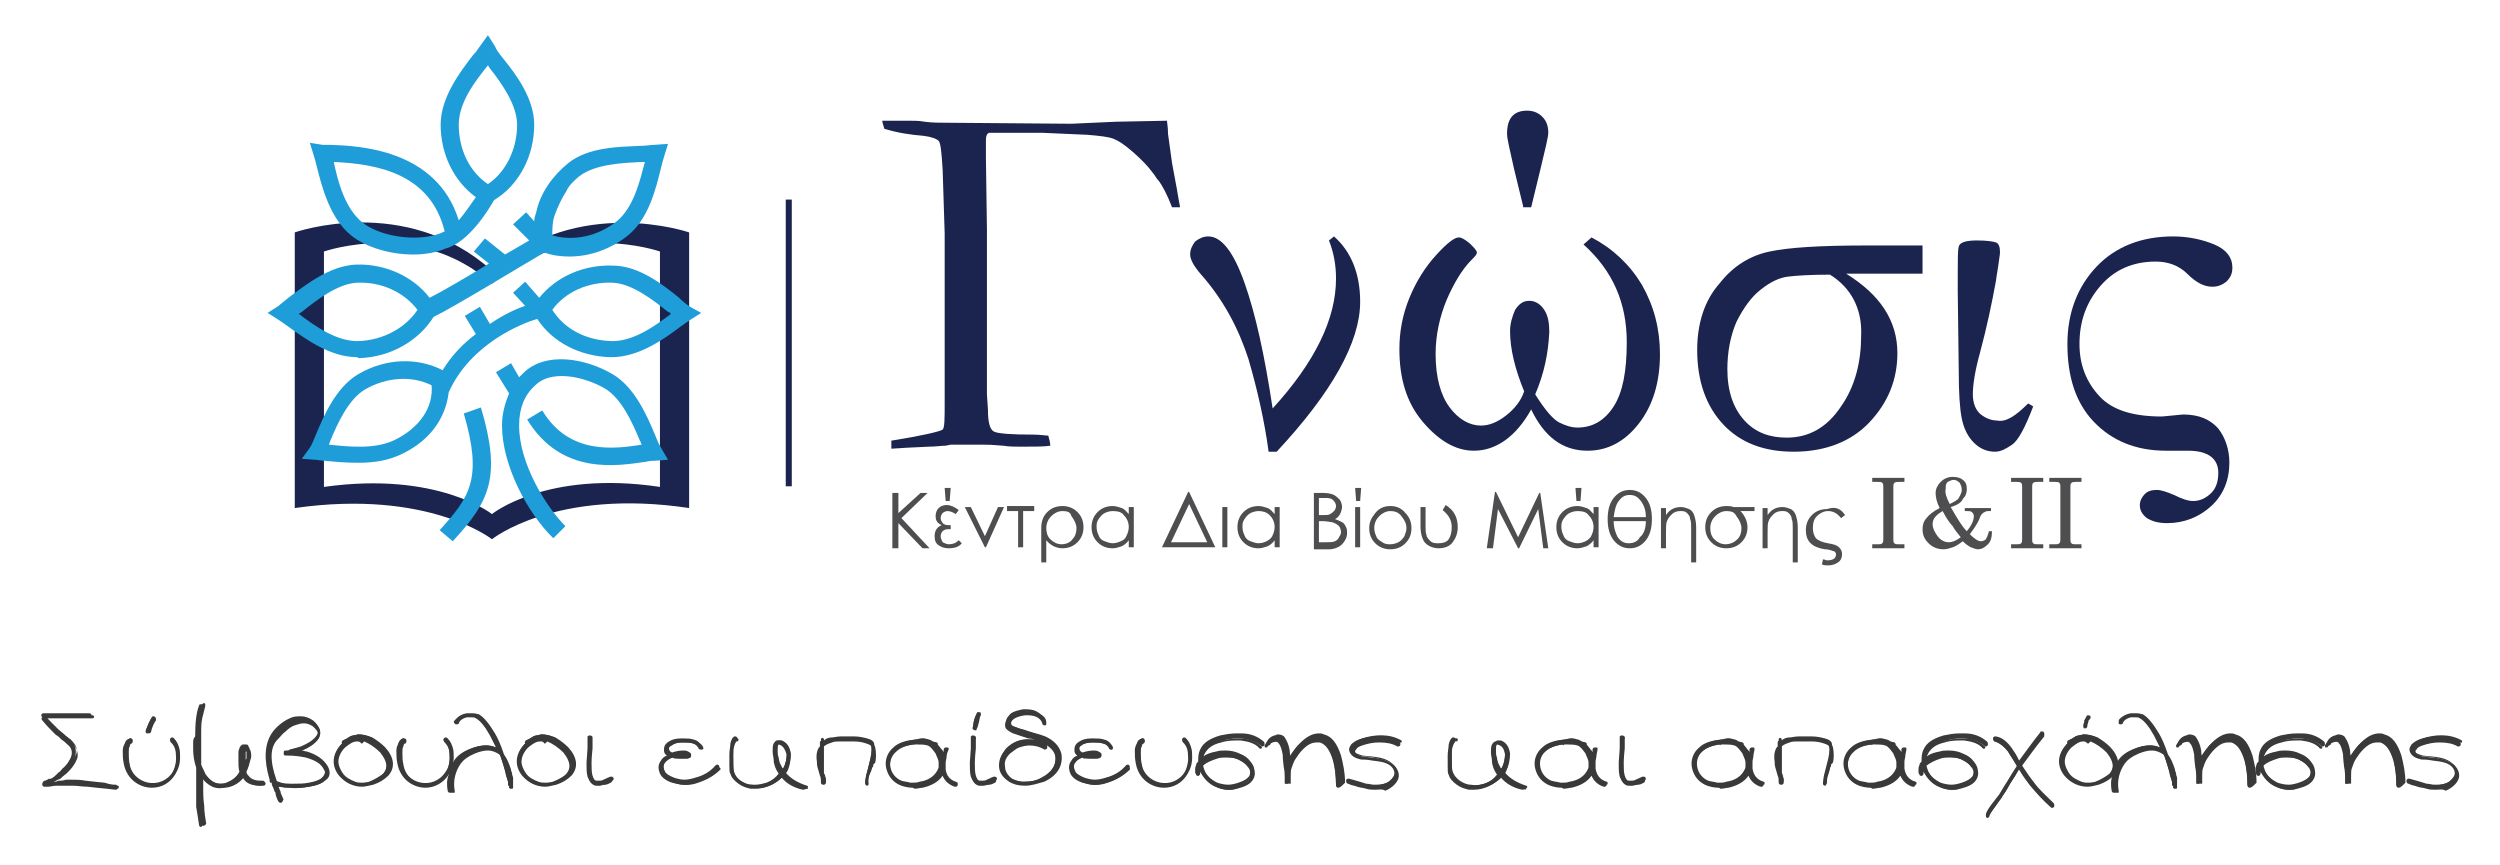 <?xml version="1.0" encoding="utf-8"?>
<!-- Generator: Adobe Illustrator 23.0.6, SVG Export Plug-In . SVG Version: 6.00 Build 0)  -->
<svg version="1.1" id="Layer_1" xmlns="http://www.w3.org/2000/svg" xmlns:xlink="http://www.w3.org/1999/xlink" x="0px" y="0px"
	 width="248.5px" height="86px" viewBox="0 0 248.5 86" enable-background="new 0 0 248.5 86" xml:space="preserve">
<g>
	<g>
		<g>
			<path fill="#1A244F" d="M87.7,12l2.7,0c0.5,0,1,0,1.5,0.1c0.8,0.1,1.5,0.1,2.1,0.1l12.5,0.1l4.4-0.2L116,12
				c0,0.2,0.1,0.6,0.1,1.3l0.4,2.9l0.5,2.7c0.1,0.6,0.2,1.2,0.3,1.7h-0.8c-0.5-1.3-1-2.2-1.3-2.6c-0.3-0.3-0.4-0.6-0.6-0.8
				c-0.5-0.7-1.2-1.4-2-2.1c-0.8-0.7-1.4-1.1-1.9-1.3c-0.5-0.2-1.4-0.3-2.6-0.4l-4.5-0.2l-4.2,0c-0.4,0-0.7,0-1.1,0
				c-0.2,0.1-0.3,0.3-0.3,0.7l0,1.8l0.1,7.1l0,7l0,1.4V33l0,4.7v1.5l0.1,1.5c0,1.3,0.2,2,0.6,2.2c0.4,0.2,1.7,0.3,3.9,0.3
				c0.7,0,1.2,0.1,1.5,0.1c0.1,0.4,0.2,0.7,0.2,1c-0.6,0.1-1.5,0.1-2.9,0.1c-0.6,0-1.2,0-1.8-0.1c-0.3,0-0.9-0.1-1.9-0.1
				c-0.1,0-0.3,0-0.5,0H97l-0.7,0l-0.6,0l-1.2,0L94,44.3c-0.4,0-1,0.1-1.7,0.1l-2.1,0.1l-1.6,0.1c0-0.2,0-0.3,0-0.4
				c0-0.1,0-0.2,0-0.4c3.1-0.5,4.8-0.9,5.1-1.1c0.2-0.2,0.2-1.1,0.2-2.7l0-4.7l0-7.5l0-4.6l-0.2-6.3c-0.1-1.7-0.2-2.7-0.4-2.9
				c-0.2-0.2-0.7-0.4-1.5-0.5c-1.3-0.1-2.6-0.3-3.9-0.7C87.8,12.4,87.7,12.2,87.7,12z"/>
			<path fill="#1A244F" d="M126.9,44.9h-0.8c-0.4-3-1.1-6.1-2-9.2c-1-3.1-2.5-5.9-4.7-8.4c-0.7-0.8-1.1-1.5-1.1-2
				c0-0.5,0.2-0.9,0.5-1.3c0.4-0.3,0.8-0.5,1.3-0.5c1.3,0,2.5,1.5,3.6,4.6c1.1,3.1,2,7.2,2.8,12.5c4.2-4.6,6.3-8.9,6.3-12.9
				c0-1.3-0.2-2.5-0.7-3.8l0.5-0.4c1.7,1.5,2.6,3.7,2.6,6.5C135.2,34,132.4,39,126.9,44.9z"/>
			<path fill="#1A244F" d="M152.6,39.2c1,1.6,1.8,2.5,2.4,2.8c0.6,0.3,1.2,0.5,1.8,0.5c1.5,0,2.7-0.7,3.6-2.1s1.3-3.5,1.3-6.4
				c0-3.9-1.4-7.1-4.3-9.7l0.8-0.7c2.1,1.1,3.8,2.7,5,4.7c1.2,2.1,1.8,4.4,1.8,6.9c0,2.8-0.7,5.1-2.1,6.9c-1.4,1.8-3.1,2.7-5.1,2.7
				c-2.5,0-4.3-1.4-5.6-4.1c-1.5,2.7-3.5,4.1-5.7,4.1c-1.8,0-3.5-1-5.1-2.9s-2.3-4.3-2.3-7.2c0-1.7,0.3-3.4,1-5.1
				c0.7-1.7,1.6-3.1,2.7-4.3c1.1-1.2,1.8-1.7,2.2-1.7c0.3,0,0.6,0.2,1.1,0.6c0.4,0.4,0.7,0.7,0.7,0.9c0,0.2-0.2,0.4-0.5,0.7
				c-1,1-1.8,2.4-2.5,4c-0.7,1.7-1.1,3.5-1.1,5.4c0,2.3,0.5,4.1,1.4,5.3c0.9,1.2,2,1.8,3.1,1.8c0.8,0,1.6-0.3,2.5-1
				c0.9-0.7,1.5-1.5,1.8-2.4c-0.9-2.2-1.4-4.2-1.4-6c0-0.7,0.2-1.4,0.5-2.1c0.4-0.6,0.8-0.9,1.4-0.9c0.6,0,1.1,0.3,1.5,0.9
				c0.4,0.6,0.5,1.4,0.5,2.2C153.9,35.1,153.5,37.1,152.6,39.2z M151.4,20.5l-0.9-3.7c-0.4-1.8-0.7-3-0.7-3.5c0-1.6,0.7-2.3,2-2.3
				c0.6,0,1.1,0.2,1.5,0.6c0.4,0.4,0.6,0.9,0.6,1.6c0,0.4-0.3,1.6-0.8,3.7l-0.9,3.7H151.4z"/>
			<path fill="#1A244F" d="M191.1,24.3v2.9h-7.6c3.4,2.1,5.1,4.7,5.1,7.9c0,2.6-0.9,4.9-2.8,6.9c-1.8,1.9-4.4,2.9-7.5,2.9
				c-3,0-5.3-0.9-7-2.7c-1.7-1.8-2.6-4.3-2.6-7.4c0-2.6,0.7-4.9,2.2-6.6c1.4-1.8,3.1-2.8,5-3.2c1.9-0.4,5-0.6,9.5-0.6H191.1z
				 M181.9,27.3c-2,0-3.4,0.1-4.2,0.2S176,28,175,28.8c-0.9,0.7-1.7,1.8-2.4,3.2c-0.6,1.4-0.9,3-0.9,4.7c0,2.2,0.6,3.9,1.7,5.1
				c1.1,1.2,2.5,1.7,4.2,1.7c2.2,0,4-1,5.4-3.1c1.4-2,2-4.4,2-7.1C185.1,30.7,184,28.6,181.9,27.3z"/>
			<path fill="#1A244F" d="M201.6,40.1l0.5,0.3c-0.8,2.1-1.5,3.4-2.1,3.8c-0.6,0.4-1.1,0.7-1.7,0.7c-0.8,0-1.5-0.3-2.1-0.9
				c-0.6-0.6-1-1.4-1.2-2.4c-0.2-1-0.3-2.5-0.3-4.7l-0.1-7.9l0-1.8c0-1.4,0-2.3,0.1-2.7c0.1-0.4,0.7-0.6,1.8-0.6
				c1,0,1.6,0.1,1.9,0.2c0.3,0.1,0.4,0.5,0.4,1c0,0.2-0.1,0.7-0.2,1.5c0,0.1-0.1,0.5-0.2,1.3c-0.4,2.2-0.9,4.6-1.6,7.2
				c-0.5,1.8-0.7,3.2-0.7,4.1c0,0.9,0.3,1.6,0.8,2c0.5,0.4,1.1,0.6,1.6,0.6C199.4,42,200.4,41.3,201.6,40.1z"/>
			<path fill="#1A244F" d="M217,41.2c1.6,0,2.7,0.5,3.5,1.4c0.7,0.9,1.1,2.1,1.1,3.4c0,1.7-0.6,3.2-1.8,4.3
				c-1.2,1.1-2.7,1.7-4.4,1.7c-0.9,0-1.5-0.2-2-0.5c-0.5-0.4-0.7-0.8-0.7-1.3c0-0.4,0.2-0.8,0.5-1.1c0.3-0.3,0.7-0.4,1.2-0.4
				c0.4,0,1,0.2,1.7,0.5c0.8,0.4,1.4,0.6,1.9,0.6c0.7,0,1.3-0.3,1.8-0.8s0.7-1.2,0.7-2c0-1.4-1-2.2-3-2.2l-2.2,0c-3,0-5.4-1-7.2-2.9
				s-2.6-4.5-2.6-7.7c0-3.1,1-5.7,2.9-7.7s4.5-3,7.6-3c1.5,0,2.9,0.3,4.1,0.8s1.8,1.3,1.8,2.3c0,0.6-0.2,1-0.6,1.4
				c-0.4,0.3-0.8,0.5-1.4,0.5c-0.8,0-1.6-0.4-2.5-1.3c-0.8-0.8-1.9-1.2-3.1-1.2c-2.3,0-4.1,0.8-5.5,2.4c-1.4,1.6-2.1,3.5-2.1,5.8
				c0,2.1,0.7,3.8,2,5.2c1.3,1.4,3.4,2,6.2,2L217,41.2z"/>
		</g>
	</g>
	
		<rect x="78.1" y="19.9" transform="matrix(-1 -1.224647e-16 1.224647e-16 -1 156.803 68.237)" fill="#1A244F" width="0.6" height="28.5"/>
	<g>
		<g>
			<g>
				<path fill="#1A244F" d="M48.9,26.9L48.9,26.9c-8.6-7.7-19.6-3.8-19.6-3.8v27.4c13.3-1.9,19.6,3.1,19.6,3.1s6.3-5.1,19.6-3.1
					V23.1C68.5,23.1,57.5,19.3,48.9,26.9z M65.6,48.4c-11.3-1.7-16.7,2.7-16.7,2.7l0,0c0,0-5.4-4.3-16.7-2.7V25
					c0,0,9.4-3.3,16.7,3.2c0,0,0,0,0,0c7.3-6.5,16.7-3.2,16.7-3.2V48.4z"/>
			</g>
		</g>
		<g>
			<g>
				<path fill="#1F9DD9" d="M31.5,16.6c0.5,2,1.3,5.1,3.4,6.8c1.5,1.2,3.9,1.9,6.2,1.9c1.1,0,2.3-0.2,3.2-0.6
					c2.3-0.6,4.3-3.9,4.8-4.8c2.5-1.5,4-4.4,4-7.5c0-2.6-1.8-5-3.1-6.6c-0.4-0.5-0.7-0.9-0.8-1.2l-0.7-1.1l-0.8,1.1
					c-0.2,0.3-0.4,0.6-0.7,0.9c-1.3,1.7-3.2,4.2-3.2,6.9c0,2.9,1.3,5.6,3.5,7.2c-0.5,0.7-1.1,1.6-1.7,2.3c-2.2-7.1-10-7.4-12.7-7.5
					c-0.4,0-0.7,0-0.8,0l-1.3-0.2l0.4,1.3C31.3,15.8,31.4,16.2,31.5,16.6z M45.6,12.4c0-2.2,1.6-4.3,2.9-5.9c0,0,0,0,0,0
					c0.1,0.1,0.1,0.2,0.2,0.3c1.1,1.4,2.7,3.6,2.7,5.6c0,2.4-1.1,4.7-2.9,5.9C46.7,17.1,45.6,14.9,45.6,12.4z M44.2,23
					c-2.1,1.1-6.2,0.7-8.2-0.9c-1.7-1.4-2.4-4-2.8-5.9c0,0,0,0,0-0.1C37.6,16.3,42.8,17.3,44.2,23z"/>
			</g>
			<g>
				<path fill="#1F9DD9" d="M35.7,35.6c3.1-0.1,5.9-1.7,7.4-4.1c1.9-0.9,9.1-5.3,11-6.4c0.8,0.3,1.7,0.4,2.5,0.4c2,0,4-0.7,5.7-2
					c2.2-1.7,2.9-4.8,3.4-6.8c0.1-0.4,0.2-0.8,0.3-1.1l0.4-1.3L65,14.4c-0.3,0-0.8,0.1-1.4,0.1c-2,0.1-5.1,0.1-7.1,1.7
					c-1.6,1.3-2.8,3-3.2,4.9c-0.1,0.3-0.2,0.6-0.2,0.9l-0.8-0.9L51,22.3l1.6,1.6c-0.7,0.4-1.5,0.9-2.4,1.4l-2-1.6l-1.1,1.3l1.5,1.2
					c-2.3,1.4-4.7,2.8-5.9,3.4c-1.6-2.1-4.4-3.4-7.3-3.3c-2.6,0.1-5,2-6.6,3.2c-0.5,0.4-0.9,0.7-1.1,0.9l-1.1,0.7l1.1,0.7
					c0.3,0.2,0.6,0.4,1,0.7c1.7,1.2,4.1,3,6.8,3C35.6,35.6,35.7,35.6,35.7,35.6z M57.6,17.5c1.6-1.2,4.3-1.3,6.1-1.4
					c0.1,0,0.2,0,0.4,0c0,0,0,0,0,0c-0.5,1.9-1.1,4.5-2.8,5.9c-1.9,1.5-4.3,2-6.4,1.4c0-0.6,0-1.3,0.2-1.9c0.3-0.9,0.8-1.9,1.2-2.5
					l0,0C56.5,18.5,57,18,57.6,17.5z M29.7,31.2c0.1-0.1,0.2-0.1,0.3-0.2c1.4-1.1,3.5-2.8,5.5-2.9c2.5-0.1,4.7,1,6,2.7
					c-1.2,1.8-3.4,3-5.8,3.1C33.5,34,31.3,32.4,29.7,31.2C29.7,31.2,29.7,31.2,29.7,31.2z"/>
			</g>
			<g>
				<path fill="#1F9DD9" d="M68.6,30.5c-0.3-0.2-0.7-0.5-1.1-0.9c-1.6-1.3-4-3.2-6.6-3.2c-2.9-0.1-5.6,1.1-7.3,3.2L52.2,28L51,29.1
					l1.2,1.3c-0.9,0.3-2.2,0.9-3.5,1.8l-1-1.7l-1.5,0.9l1.1,1.8c-1.2,0.9-2.4,2.1-3.3,3.6c-2.5-1.3-5.7-1.2-8.4,0.4
					c-2.2,1.3-3.4,4.1-4.2,6c-0.2,0.5-0.4,1-0.6,1.3L30,45.6l1.3,0.1c0.3,0,0.6,0.1,1,0.1c0.9,0.1,2.1,0.2,3.3,0.2
					c1.5,0,3-0.2,4.4-0.9c2.7-1.3,4.3-3.5,4.6-6.1c2.2-4.9,7.4-6.9,8.8-7.3c1.5,2.3,4.2,3.7,7.2,3.8c0.1,0,0.1,0,0.2,0
					c2.7,0,5.2-1.8,6.8-3c0.4-0.3,0.7-0.5,1-0.7l1.1-0.7L68.6,30.5z M39.3,43.7c-2,1-4.6,0.7-6.6,0.5c0-0.1,0.1-0.2,0.1-0.3
					c0.7-1.7,1.8-4.2,3.5-5.2c2.1-1.2,4.6-1.4,6.6-0.4C43.1,40.5,41.7,42.5,39.3,43.7z M66.7,31.2c-1.6,1.2-3.8,2.8-6,2.7
					c-2.5-0.1-4.6-1.2-5.8-3.1c1.3-1.8,3.6-2.8,6-2.7c2,0.1,4.1,1.8,5.5,2.9C66.5,31,66.6,31.1,66.7,31.2
					C66.7,31.2,66.7,31.2,66.7,31.2z"/>
			</g>
			<g>
				<path fill="#1F9DD9" d="M65.1,43.2c-0.8-1.9-2-4.7-4.2-6c-2.7-1.6-6.7-2.3-8.9-0.1c-0.1,0.1-0.3,0.3-0.4,0.4l-0.8-1.4L49.3,37
					l1.3,2.1c-0.4,1-0.7,2-0.7,3.2c0,4,2.6,8.8,5.1,11.2l1.2-1.2c-1.9-1.9-4.6-6.2-4.6-10c0-1.7,0.5-3,1.6-4c1.5-1.5,4.6-1,6.9,0.3
					c1.7,1,2.8,3.5,3.5,5.2c0.1,0.1,0.1,0.3,0.2,0.4c-2.6,0.4-7.2,1.1-9.9-3.4l-1.5,0.9c3.4,5.6,9,4.6,11.8,4.2
					c0.4-0.1,0.7-0.1,0.9-0.1l1.3-0.1l-0.7-1.2C65.5,44.2,65.3,43.7,65.1,43.2z"/>
			</g>
			<g>
				<path fill="#1F9DD9" d="M46.1,41.1c1.9,6.5,0.6,8.3-2.4,11.6l1.3,1.1c3.6-3.9,4.9-6.3,2.8-13.3L46.1,41.1z"/>
			</g>
		</g>
	</g>
	<g>
		<path fill="#4E4E50" d="M88.7,49h0.6v2l2.2-2h0.7l-2.6,2.5l2.8,3h-0.7l-2.4-2.5v2.5h-0.6V49z"/>
		<path fill="#4E4E50" d="M95.6,54c-0.3,0.4-0.8,0.5-1.3,0.5c-0.4,0-0.7-0.1-1-0.3c-0.3-0.2-0.4-0.5-0.4-0.9c0-0.5,0.2-0.9,0.7-1.1
			c-0.4-0.2-0.6-0.4-0.6-0.9c0-0.3,0.1-0.6,0.3-0.8s0.5-0.3,0.8-0.3c0.4,0,0.8,0.2,1.2,0.5l-0.3,0.4c-0.3-0.2-0.6-0.3-0.8-0.3
			c-0.2,0-0.4,0.1-0.5,0.2c-0.1,0.1-0.2,0.3-0.2,0.5c0,0.2,0.1,0.3,0.2,0.5c0.1,0.1,0.3,0.2,0.5,0.2h0.3v0.4h-0.3
			c-0.2,0-0.4,0.1-0.5,0.2c-0.1,0.1-0.2,0.3-0.2,0.5c0,0.2,0.1,0.4,0.2,0.6c0.2,0.1,0.4,0.2,0.6,0.2c0.4,0,0.7-0.1,1-0.4L95.6,54z
			 M94.5,48.5l-0.1,1.3h-0.4l-0.1-1.3H94.5z"/>
		<path fill="#4E4E50" d="M95.9,50.4h0.6l1.4,2.9l1.3-2.9h0.6l-1.8,4h-0.1L95.9,50.4z"/>
		<path fill="#4E4E50" d="M102.8,50.8h-1.1v3.6h-0.5v-3.6h-1.1v-0.5h2.7V50.8z"/>
		<path fill="#4E4E50" d="M104,53.7v2.2h-0.5v-3.4c0-0.7,0.2-1.2,0.6-1.6c0.4-0.4,0.9-0.6,1.5-0.6c0.6,0,1.1,0.2,1.5,0.6
			c0.4,0.4,0.6,0.9,0.6,1.5c0,0.6-0.2,1.1-0.6,1.5s-0.9,0.6-1.5,0.6C105,54.5,104.4,54.2,104,53.7z M105.6,50.8
			c-0.4,0-0.8,0.2-1.1,0.5c-0.3,0.3-0.5,0.7-0.5,1.2c0,0.4,0.1,0.8,0.4,1.1c0.3,0.3,0.7,0.5,1.1,0.5c0.5,0,0.9-0.2,1.1-0.5
			c0.3-0.3,0.4-0.7,0.4-1.1c0-0.4-0.2-0.8-0.5-1.2C106.4,50.9,106.1,50.8,105.6,50.8z"/>
		<path fill="#4E4E50" d="M112.7,50.4v4h-0.5v-0.7c-0.2,0.3-0.5,0.5-0.7,0.6c-0.3,0.1-0.6,0.2-0.9,0.2c-0.6,0-1.1-0.2-1.5-0.6
			c-0.4-0.4-0.6-0.9-0.6-1.5c0-0.6,0.2-1.1,0.6-1.5c0.4-0.4,0.9-0.6,1.5-0.6c0.3,0,0.6,0.1,0.9,0.2c0.3,0.1,0.5,0.4,0.7,0.6v-0.7
			H112.7z M110.6,50.8c-0.3,0-0.6,0.1-0.8,0.2c-0.2,0.1-0.4,0.3-0.6,0.6s-0.2,0.5-0.2,0.8c0,0.3,0.1,0.6,0.2,0.8
			c0.1,0.3,0.3,0.5,0.6,0.6s0.5,0.2,0.8,0.2c0.3,0,0.6-0.1,0.8-0.2c0.3-0.1,0.5-0.3,0.6-0.6c0.1-0.2,0.2-0.5,0.2-0.8
			c0-0.5-0.2-0.9-0.5-1.2C111.5,50.9,111.1,50.8,110.6,50.8z"/>
		<path fill="#4E4E50" d="M120.8,54.4h-5.3l2.6-5.5h0.1L120.8,54.4z M120,53.9l-1.8-3.8l-1.8,3.8H120z"/>
		<path fill="#4E4E50" d="M121.5,50.4h0.5v4h-0.5V50.4z"/>
		<path fill="#4E4E50" d="M127.2,50.4v4h-0.5v-0.7c-0.2,0.3-0.5,0.5-0.7,0.6c-0.3,0.1-0.6,0.2-0.9,0.2c-0.6,0-1.1-0.2-1.5-0.6
			c-0.4-0.4-0.6-0.9-0.6-1.5c0-0.6,0.2-1.1,0.6-1.5c0.4-0.4,0.9-0.6,1.5-0.6c0.3,0,0.6,0.1,0.9,0.2c0.3,0.1,0.5,0.4,0.7,0.6v-0.7
			H127.2z M125.1,50.8c-0.3,0-0.6,0.1-0.8,0.2c-0.2,0.1-0.4,0.3-0.6,0.6s-0.2,0.5-0.2,0.8c0,0.3,0.1,0.6,0.2,0.8
			c0.1,0.3,0.3,0.5,0.6,0.6s0.5,0.2,0.8,0.2c0.3,0,0.6-0.1,0.8-0.2s0.5-0.3,0.6-0.6c0.1-0.2,0.2-0.5,0.2-0.8c0-0.5-0.2-0.9-0.5-1.2
			C125.9,50.9,125.5,50.8,125.1,50.8z"/>
		<path fill="#4E4E50" d="M130.5,49h1.1c0.4,0,0.8,0.1,1,0.2s0.4,0.3,0.6,0.5c0.1,0.2,0.2,0.4,0.2,0.7c0,0.2-0.1,0.5-0.2,0.7
			s-0.3,0.4-0.5,0.5c0.3,0.1,0.5,0.2,0.7,0.3c0.2,0.1,0.3,0.3,0.4,0.5c0.1,0.2,0.1,0.4,0.1,0.6c0,0.4-0.2,0.8-0.5,1.1
			c-0.3,0.3-0.8,0.5-1.3,0.5h-1.5V49z M131.1,49.5v1.7h0.3c0.4,0,0.7,0,0.8-0.1c0.2-0.1,0.3-0.2,0.4-0.3s0.2-0.3,0.2-0.5
			c0-0.2-0.1-0.4-0.3-0.6s-0.5-0.2-0.8-0.2H131.1z M131.1,51.8v2.1h0.7c0.4,0,0.7,0,0.9-0.1c0.2-0.1,0.3-0.2,0.4-0.4
			c0.1-0.2,0.2-0.3,0.2-0.5c0-0.2-0.1-0.5-0.2-0.6c-0.2-0.2-0.4-0.3-0.7-0.4c-0.2,0-0.5-0.1-1-0.1H131.1z"/>
		<path fill="#4E4E50" d="M135.3,48.5l-0.1,1.3h-0.4l-0.1-1.3H135.3z M134.7,50.4h0.5v4h-0.5V50.4z"/>
		<path fill="#4E4E50" d="M138.2,50.3c0.6,0,1.1,0.2,1.5,0.7c0.4,0.4,0.6,0.9,0.6,1.5c0,0.6-0.2,1.1-0.6,1.5
			c-0.4,0.4-0.9,0.6-1.5,0.6c-0.6,0-1.1-0.2-1.5-0.6s-0.6-0.9-0.6-1.5c0-0.6,0.2-1,0.6-1.5C137.1,50.5,137.6,50.3,138.2,50.3z
			 M138.2,50.8c-0.4,0-0.8,0.2-1.1,0.5c-0.3,0.3-0.5,0.7-0.5,1.2c0,0.3,0.1,0.6,0.2,0.8c0.1,0.3,0.3,0.4,0.6,0.6s0.5,0.2,0.8,0.2
			s0.6-0.1,0.8-0.2c0.2-0.1,0.4-0.3,0.6-0.6c0.1-0.3,0.2-0.5,0.2-0.8c0-0.5-0.2-0.8-0.5-1.2C139,50.9,138.6,50.8,138.2,50.8z"/>
		<path fill="#4E4E50" d="M141.2,50.4h0.5v1.9c0,0.4,0,0.7,0.1,0.9c0,0.2,0.2,0.4,0.4,0.6s0.5,0.2,0.8,0.2c0.4,0,0.8-0.1,1-0.4
			c0.2-0.3,0.3-0.7,0.3-1.2c0-0.7-0.3-1.2-0.9-1.7l0.3-0.5c0.8,0.5,1.2,1.2,1.2,2.2c0,0.6-0.2,1.1-0.5,1.5c-0.3,0.4-0.8,0.6-1.4,0.6
			c-0.5,0-1-0.2-1.3-0.5c-0.3-0.3-0.5-0.9-0.5-1.7V50.4z"/>
		<path fill="#4E4E50" d="M147.8,54.4l0.8-5.5h0.1l2.2,4.5L153,49h0.1l0.8,5.5h-0.5l-0.5-3.9l-1.9,3.9h-0.1l-2-3.9l-0.5,3.9H147.8z"
			/>
		<path fill="#4E4E50" d="M158.9,50.4v4h-0.5v-0.7c-0.2,0.3-0.5,0.5-0.7,0.6c-0.3,0.1-0.6,0.2-0.9,0.2c-0.6,0-1.1-0.2-1.5-0.6
			c-0.4-0.4-0.6-0.9-0.6-1.5c0-0.6,0.2-1.1,0.6-1.5s0.9-0.6,1.5-0.6c0.3,0,0.6,0.1,0.9,0.2c0.3,0.1,0.5,0.4,0.7,0.6v-0.7H158.9z
			 M156.8,50.8c-0.3,0-0.6,0.1-0.8,0.2c-0.2,0.1-0.4,0.3-0.6,0.6s-0.2,0.5-0.2,0.8c0,0.3,0.1,0.6,0.2,0.8c0.1,0.3,0.3,0.5,0.6,0.6
			s0.5,0.2,0.8,0.2c0.3,0,0.6-0.1,0.8-0.2s0.5-0.3,0.6-0.6c0.1-0.2,0.2-0.5,0.2-0.8c0-0.5-0.2-0.9-0.5-1.2
			C157.7,50.9,157.3,50.8,156.8,50.8z M157.2,48.5l-0.1,1.3h-0.4l-0.1-1.3H157.2z"/>
		<path fill="#4E4E50" d="M162,54.5c-0.7,0-1.2-0.3-1.6-0.8s-0.6-1.2-0.6-2.1c0-0.9,0.2-1.6,0.6-2.1c0.4-0.5,0.9-0.8,1.6-0.8
			s1.2,0.3,1.6,0.8c0.4,0.5,0.6,1.2,0.6,2.1c0,0.9-0.2,1.6-0.6,2.1S162.7,54.5,162,54.5z M163.6,51.4c0-0.7-0.2-1.2-0.5-1.6
			c-0.3-0.4-0.6-0.6-1.1-0.6c-0.5,0-0.8,0.2-1.1,0.6c-0.3,0.4-0.4,0.9-0.5,1.6H163.6z M163.6,51.8h-3.2c0,0.7,0.2,1.2,0.4,1.6
			c0.3,0.4,0.6,0.6,1.1,0.6s0.9-0.2,1.1-0.6C163.4,53.1,163.6,52.5,163.6,51.8z"/>
		<path fill="#4E4E50" d="M168.6,55.9h-0.5v-3.4c0-0.4,0-0.7-0.1-0.9c0-0.2-0.1-0.4-0.3-0.6c-0.2-0.2-0.4-0.2-0.7-0.2
			c-0.3,0-0.6,0.1-0.8,0.3c-0.2,0.2-0.4,0.4-0.5,0.7c-0.1,0.2-0.1,0.6-0.1,1.2v1.5h-0.5v-4h0.5v0.7c0.4-0.6,0.9-0.8,1.5-0.8
			c0.3,0,0.5,0.1,0.8,0.2c0.2,0.1,0.4,0.3,0.5,0.6c0.1,0.3,0.2,0.7,0.2,1.2V55.9z"/>
		<path fill="#4E4E50" d="M174.4,50.8h-1.4c0.4,0.4,0.7,1,0.7,1.6c0,0.6-0.2,1.1-0.6,1.5c-0.4,0.4-0.9,0.6-1.5,0.6
			c-0.6,0-1.1-0.2-1.5-0.6c-0.4-0.4-0.6-0.9-0.6-1.5c0-0.6,0.2-1.1,0.6-1.5c0.4-0.4,0.9-0.6,1.5-0.6c0.2,0,0.5,0,0.7,0.1h2.1V50.8z
			 M171.6,50.8c-0.4,0-0.8,0.2-1.1,0.5c-0.3,0.3-0.5,0.7-0.5,1.2c0,0.4,0.1,0.8,0.4,1.1s0.7,0.5,1.1,0.5c0.5,0,0.9-0.2,1.2-0.5
			c0.3-0.3,0.4-0.7,0.4-1.1c0-0.4-0.2-0.8-0.5-1.2C172.4,50.9,172.1,50.8,171.6,50.8z"/>
		<path fill="#4E4E50" d="M178.7,55.9h-0.5v-3.4c0-0.4,0-0.7-0.1-0.9c0-0.2-0.1-0.4-0.3-0.6c-0.2-0.2-0.4-0.2-0.7-0.2
			c-0.3,0-0.6,0.1-0.8,0.3c-0.2,0.2-0.4,0.4-0.5,0.7c-0.1,0.2-0.1,0.6-0.1,1.2v1.5h-0.5v-4h0.5v0.7c0.4-0.6,0.9-0.8,1.5-0.8
			c0.3,0,0.5,0.1,0.8,0.2c0.2,0.1,0.4,0.3,0.5,0.6c0.1,0.3,0.2,0.7,0.2,1.2V55.9z"/>
		<path fill="#4E4E50" d="M183.4,51.2l-0.4,0.3c-0.4-0.5-0.8-0.7-1.3-0.7c-0.4,0-0.8,0.2-1.1,0.5c-0.3,0.3-0.4,0.7-0.4,1.2
			c0,0.4,0.1,0.7,0.3,1c0.2,0.2,0.6,0.4,1.2,0.5c0.6,0.1,0.9,0.2,1.1,0.4s0.3,0.4,0.3,0.7c0,0.3-0.1,0.6-0.4,0.8
			c-0.3,0.2-0.6,0.3-1,0.3c-0.2,0-0.4,0-0.6-0.1l0.1-0.5c0.2,0,0.3,0.1,0.4,0.1c0.6,0,0.9-0.2,0.9-0.6c0-0.1-0.1-0.3-0.2-0.3
			s-0.4-0.2-0.9-0.2c-1.3-0.2-1.9-0.8-1.9-1.9c0-0.6,0.2-1.1,0.6-1.5c0.4-0.4,0.9-0.6,1.5-0.6C182.5,50.3,183,50.6,183.4,51.2z"/>
		<path fill="#4E4E50" d="M186.1,47.5h3.2v0.4h-0.5c-0.2,0-0.4,0-0.5,0.1c-0.1,0.1-0.1,0.2-0.1,0.4v5.2c0,0.2,0,0.3,0.1,0.4
			c0.1,0.1,0.2,0.1,0.4,0.1h0.6v0.4h-3.2v-0.4h0.6c0.2,0,0.3,0,0.4-0.1c0.1-0.1,0.1-0.2,0.1-0.4v-5.2c0-0.2,0-0.3-0.1-0.4
			c-0.1-0.1-0.2-0.1-0.5-0.1h-0.5V47.5z"/>
		<path fill="#4E4E50" d="M193.9,50.4c0.4,0.7,0.7,1.2,0.9,1.5c0.2,0.3,0.4,0.6,0.7,0.9c0.5-0.6,0.7-1.1,0.7-1.5
			c0-0.2-0.1-0.3-0.2-0.4c-0.1-0.1-0.3-0.1-0.5-0.1h-0.2v-0.3h2.6v0.3h-0.2c-0.2,0-0.3,0-0.4,0.1c-0.1,0-0.2,0.1-0.3,0.2
			s-0.2,0.3-0.3,0.6c-0.3,0.6-0.6,1-0.9,1.4c0.4,0.4,0.8,0.7,1.1,0.7c0.2,0,0.4-0.1,0.5-0.2c0.1-0.2,0.2-0.4,0.3-0.8h0.3
			c0,0.6-0.1,1-0.4,1.3c-0.3,0.3-0.6,0.5-1,0.5c-0.2,0-0.4-0.1-0.7-0.2c-0.2-0.1-0.5-0.3-0.8-0.6c-0.4,0.3-0.7,0.5-1,0.6
			c-0.3,0.1-0.6,0.2-0.9,0.2c-0.6,0-1.1-0.2-1.5-0.6s-0.6-0.8-0.6-1.4c0-0.4,0.1-0.8,0.4-1.1c0.2-0.3,0.7-0.7,1.3-1
			c-0.3-0.6-0.4-1.1-0.4-1.5c0-0.4,0.2-0.8,0.5-1.1c0.3-0.3,0.7-0.5,1.2-0.5c0.4,0,0.8,0.1,1,0.3c0.3,0.2,0.4,0.5,0.4,0.9
			c0,0.4-0.1,0.7-0.4,1C195,49.9,194.6,50.2,193.9,50.4z M193.1,50.8c-0.7,0.4-1,0.8-1,1.3c0,0.4,0.2,0.8,0.5,1.2s0.7,0.6,1.1,0.6
			c0.4,0,0.8-0.2,1.2-0.5c-0.3-0.4-0.6-0.7-0.8-1.1C193.9,52.1,193.5,51.6,193.1,50.8z M193.8,50.1c0.4-0.2,0.8-0.4,0.9-0.6
			s0.3-0.5,0.3-0.8c0-0.3-0.1-0.5-0.2-0.7c-0.2-0.2-0.4-0.3-0.6-0.3c-0.2,0-0.4,0.1-0.6,0.2c-0.2,0.2-0.2,0.4-0.2,0.7
			C193.3,49,193.5,49.5,193.8,50.1z"/>
		<path fill="#4E4E50" d="M199.9,47.5h3.2v0.4h-0.5c-0.2,0-0.4,0-0.5,0.1c-0.1,0.1-0.1,0.2-0.1,0.4v5.2c0,0.2,0,0.3,0.1,0.4
			c0.1,0.1,0.2,0.1,0.4,0.1h0.6v0.4h-3.2v-0.4h0.6c0.2,0,0.3,0,0.4-0.1c0.1-0.1,0.1-0.2,0.1-0.4v-5.2c0-0.2,0-0.3-0.1-0.4
			c-0.1-0.1-0.2-0.1-0.5-0.1h-0.5V47.5z"/>
		<path fill="#4E4E50" d="M203.7,47.5h3.2v0.4h-0.5c-0.2,0-0.4,0-0.5,0.1c-0.1,0.1-0.1,0.2-0.1,0.4v5.2c0,0.2,0,0.3,0.1,0.4
			c0.1,0.1,0.2,0.1,0.4,0.1h0.6v0.4h-3.2v-0.4h0.6c0.2,0,0.3,0,0.4-0.1c0.1-0.1,0.1-0.2,0.1-0.4v-5.2c0-0.2,0-0.3-0.1-0.4
			c-0.1-0.1-0.2-0.1-0.5-0.1h-0.5V47.5z"/>
	</g>
	<g>
		<g>
			<path fill="#383938" d="M10.6,78.4l-1-0.1l-0.9-0.1c-0.5,0-1-0.1-1.5-0.1c-0.1,0-0.3,0-0.4,0c-0.1,0-0.3,0-0.5,0l-0.3,0l-0.4,0
				c-0.3,0-0.6,0.1-0.8,0.1c-0.2,0-0.3,0-0.4,0c-0.1,0-0.2-0.1-0.2-0.2c0-0.1,0-0.2,0.1-0.3c0,0,0,0,0.1-0.1c0,0,0,0,0.1,0l0.2-0.1
				c0.1,0,0.1-0.1,0.2-0.1C5,77.5,5.3,77.3,5.6,77l0.2-0.2c0.2-0.1,0.3-0.3,0.4-0.4c0.4-0.3,0.8-0.9,0.9-1.3c0.1-0.4,0-0.8-0.4-1.1
				c-0.1-0.1-0.3-0.3-0.6-0.5l-0.2-0.2c-0.2-0.2-0.3-0.2-0.4-0.3c-0.4-0.4-0.9-0.9-1.3-1.4c-0.1-0.1-0.1-0.2,0-0.3
				c0,0-0.1-0.1-0.1-0.2c0-0.1,0.1-0.2,0.2-0.2c0.5,0,1.3,0,2.3,0c1,0,1.8,0,2.3,0c0.1,0,0.2,0.1,0.2,0.2c0,0.1-0.1,0.2-0.2,0.2
				c-0.5,0-1.3,0-2.3,0c-0.8,0-1.5,0-2,0c0.4,0.4,0.8,0.8,1.2,1.2l0.6,0.5c0.2,0.2,0.4,0.4,0.6,0.5c0.5,0.5,0.6,1,0.5,1.6
				c-0.1,0.3-0.2,0.6-0.5,0.9c-0.2,0.3-0.4,0.5-0.6,0.7c-0.2,0.2-0.4,0.3-0.7,0.6c-0.2,0.2-0.4,0.3-0.6,0.4c0.1,0,0.1,0,0.2,0
				c0.1,0,0.4,0,0.5-0.1l0.2,0c0.3,0,0.5-0.1,0.6-0.1c0.1,0,0.3,0,0.4,0c0.5,0,1,0,1.5,0.1l0.9,0.1l1,0.1C11,78,11.3,78,11.5,78
				c0.1,0,0.2,0.1,0.2,0.3c0,0.1-0.1,0.2-0.2,0.2L10.6,78.4z"/>
			<path fill="#383938" d="M6,72.8l0.6,0.5c0.3,0.2,0.5,0.4,0.6,0.5c0.4,0.5,0.6,1,0.5,1.5c-0.1,0.3-0.2,0.5-0.4,0.8
				c-0.2,0.3-0.4,0.5-0.6,0.7c-0.2,0.2-0.4,0.3-0.7,0.6C5.5,77.6,5.2,77.8,5,78l0,0c0.2,0,0.4,0,0.7-0.1c0.2,0,0.6-0.1,0.7-0.1
				c0.3,0,0.5-0.1,0.6-0.1c0.6,0,1.2,0,1.9,0.1l0.9,0.1l1,0.1c0.4,0.1,0.7,0.1,0.9,0.1c0.2,0,0.1,0.3,0,0.3l-0.9-0.1l-1-0.1
				l-0.9-0.1c-0.7-0.1-1.3-0.1-1.9-0.1c-0.1,0-0.3,0-0.5,0l-0.3,0l-0.4,0c-0.6,0.1-1,0.1-1.2,0c-0.1,0-0.1,0-0.1-0.1
				c0-0.1,0-0.1,0-0.2c0,0,0,0,0.1,0c0,0,0,0,0.1,0c0,0,0,0,0,0l0.2-0.1c0.1,0,0.1-0.1,0.1-0.1c0.2-0.1,0.5-0.3,0.9-0.6
				c0.3-0.2,0.5-0.4,0.7-0.6c0.4-0.3,0.8-0.9,1-1.4c0.1-0.4,0-0.8-0.4-1.2c-0.1-0.1-0.3-0.3-0.6-0.5C6.1,73.2,5.9,73,5.8,73
				c-0.5-0.4-0.9-0.9-1.3-1.4c-0.1-0.1-0.1-0.1,0-0.2c0,0,0,0,0.1,0c-0.2,0-0.2-0.3,0-0.3c0.5,0,1.3,0,2.3,0c1,0,1.8,0,2.3,0
				c0.2,0,0.2,0.3,0,0.3c-0.5,0-1.3,0-2.3,0c-1,0-1.8,0-2.3,0c0,0,0.1,0,0.1,0C5.1,71.9,5.5,72.4,6,72.8z"/>
			<path fill="#383938" d="M15.1,78.3c-1.2,0-2.5-0.8-2.8-2.4c-0.1-0.5-0.1-0.9-0.1-1.3c0-0.3,0.1-0.5,0.2-0.7
				c0.1-0.3,0.2-0.4,0.5-0.5c0,0,0.1,0,0.1,0c0.1,0,0.2,0.1,0.2,0.2c0,0.1,0,0.2-0.1,0.3c-0.1,0-0.2,0.1-0.2,0.3
				c-0.1,0.1-0.1,0.3-0.1,0.6c0,0.4,0,0.8,0.1,1.2c0.2,1.3,1.3,2,2.3,2h0c0.8,0,1.5-0.4,1.9-1.1c0.2-0.4,0.4-0.9,0.4-1.5
				c0-0.8-0.1-1.2-0.5-1.6c-0.1-0.1-0.1-0.2-0.1-0.3c0-0.1,0.1-0.2,0.2-0.2c0.1,0,0.1,0,0.2,0.1c0.3,0.3,0.4,0.6,0.5,0.9
				c0.1,0.3,0.1,0.6,0.1,1c0,0.7-0.2,1.2-0.5,1.7C16.9,77.8,16.1,78.3,15.1,78.3L15.1,78.3z M14.7,72.9c-0.1,0-0.2,0-0.2-0.1
				c0-0.1-0.1-0.1,0-0.2c0.2-0.6,0.4-1,0.6-1.3c0.1-0.1,0.1-0.1,0.2-0.1c0,0,0.1,0,0.1,0.1c0.1,0,0.1,0.1,0.1,0.1c0,0.1,0,0.1,0,0.2
				c-0.2,0.3-0.4,0.7-0.5,1.2C14.9,72.9,14.8,72.9,14.7,72.9z"/>
			<path fill="#383938" d="M12.8,74c-0.1,0.1-0.1,0.4-0.1,0.6c0,0.4,0,0.8,0.1,1.2c0.4,2.2,3.2,2.8,4.4,0.9c0.3-0.4,0.4-0.9,0.4-1.5
				c0-0.7-0.1-1.2-0.6-1.6c-0.1-0.1,0.1-0.3,0.2-0.2c0.3,0.3,0.4,0.5,0.5,0.8c0.1,0.3,0.1,0.6,0.1,1c0,0.6-0.2,1.2-0.4,1.7
				c-1.3,2.1-4.5,1.4-4.9-1c-0.1-0.4-0.1-0.9-0.1-1.3c0-0.3,0.1-0.5,0.1-0.7c0.1-0.2,0.2-0.4,0.4-0.5c0.2-0.1,0.3,0.2,0.1,0.3
				C12.9,73.7,12.8,73.8,12.8,74z M14.8,72.7c0,0.2-0.3,0.1-0.3-0.1c0.2-0.5,0.4-1,0.6-1.3c0-0.1,0.1-0.1,0.2,0c0.1,0,0.1,0.1,0,0.2
				C15.2,71.8,15,72.2,14.8,72.7z"/>
			<path fill="#383938" d="M20.2,82.1c-0.1,0-0.2-0.1-0.2-0.2c-0.1-0.6-0.2-1.4-0.3-1.9l0-0.3c0-0.2,0-0.5,0-0.8c0-0.4,0-0.7,0-0.9
				v-2c-0.2-0.6-0.3-1.2-0.3-1.8V74c0-0.1,0-0.2,0-0.3c0-0.2,0.1-0.4,0.2-0.5c0-1.3,0.1-2.4,0.4-3.1c0.1-0.1,0.2-0.2,0.2-0.2
				c0,0,0.1,0,0.1,0c0.1,0,0.1,0.1,0.1,0.1c0,0,0,0.1,0,0.2c-0.1,0.4-0.2,0.8-0.3,1.2C20,71.9,20,72.3,20,72.6c0,0.3,0,0.8,0,1.4
				c0,0.6,0,1,0,1.3V76c0.1,0.3,0.3,0.6,0.4,0.9c0.4,0.6,0.9,1,1.5,1c0,0,0,0,0,0c0.2,0,0.4,0,0.6-0.1c0.5-0.2,1-0.5,1.3-1.1
				c-0.1-0.3-0.1-0.7-0.1-1.1c0-0.4,0-0.6,0-0.7c0-0.2,0-0.3,0.1-0.5c0-0.1,0-0.1,0.1-0.2c0-0.1,0.1-0.1,0.2-0.2c0.1,0,0.1,0,0.2,0
				c0.1,0,0.1,0,0.2,0c0.1,0,0.2,0.1,0.2,0.2c0.1,0.1,0.1,0.3,0.2,0.4c0.1,0.4,0.1,0.7,0,0.9c-0.1,0.4-0.2,0.8-0.4,1.2
				c0,0.2,0.1,0.3,0.2,0.4c0.2,0.3,0.6,0.5,1.2,0.5c0.1,0,0.2,0,0.2,0c0.1,0,0.1,0,0.2,0.1c0,0,0.1,0.1,0.1,0.2
				c0,0.1-0.1,0.2-0.2,0.2c-0.1,0-0.1,0-0.2,0c-0.8,0-1.3-0.2-1.6-0.7c0-0.1-0.1-0.1-0.1-0.2c-0.4,0.5-0.8,0.8-1.4,1
				c-0.3,0.1-0.6,0.1-0.8,0.1c-0.3,0-0.5-0.1-0.8-0.2c-0.4-0.2-0.8-0.5-1.1-1c0,0,0,0,0,0v1.4c0,0.4,0,0.9,0.1,1.6
				c0,0.6,0.1,1.2,0.2,1.8C20.4,82,20.3,82.1,20.2,82.1L20.2,82.1z M24.4,74.8c0,0.1,0,0.4,0,0.7c0,0.1,0,0.1,0,0.2
				c0-0.1,0-0.2,0.1-0.3c0-0.1,0-0.4,0-0.7c0,0,0,0,0,0C24.4,74.7,24.4,74.7,24.4,74.8z"/>
			<path fill="#383938" d="M20,71.4c-0.1,0.5-0.1,0.9-0.1,1.2c0,0.3,0,0.8,0,1.4c0,0.6,0,1,0,1.2V76c0.1,0.3,0.3,0.7,0.4,0.9
				c0.6,0.9,1.3,1.2,2.3,0.9c0.5-0.2,1-0.6,1.4-1.2C24,76.3,24,75.9,24,75.5c0-0.4,0-0.6,0-0.7c0-0.2,0-0.3,0.1-0.4
				c0-0.1,0-0.1,0.1-0.2c0-0.1,0.1-0.1,0.1-0.1c0.1,0,0.1,0,0.2,0c0.1,0,0.1,0.1,0.1,0.2c0.1,0.1,0.1,0.2,0.1,0.4
				c0.1,0.4,0.1,0.7,0,0.9c-0.1,0.4-0.2,0.8-0.5,1.2c0,0.2,0.1,0.4,0.2,0.5c0.3,0.4,0.7,0.6,1.5,0.5c0.2,0,0.2,0.3,0,0.3
				c-0.8,0-1.4-0.2-1.7-0.7c-0.1-0.1-0.1-0.2-0.2-0.3c-0.4,0.6-0.9,0.9-1.4,1.1c-0.6,0.2-1,0.2-1.5,0c-0.4-0.2-0.8-0.5-1.1-1
				c-0.1-0.1-0.1-0.2-0.2-0.4v1.8c0,0.4,0,0.9,0.1,1.6c0,0.7,0.1,1.3,0.2,1.8c0,0.1,0,0.1-0.1,0.2c-0.1,0-0.1,0-0.2-0.1
				c-0.1-0.6-0.2-1.4-0.3-1.9c0-0.3,0-0.6,0-1c0-0.4,0-0.7,0-0.9v-1v-1c-0.2-0.6-0.3-1.2-0.3-1.8V74c0-0.1,0-0.2,0-0.3
				c0-0.2,0.1-0.4,0.2-0.5c0-1.3,0.1-2.4,0.4-3.1c0-0.1,0.1-0.1,0.2-0.1c0.1,0,0.1,0.1,0.1,0.2C20.2,70.5,20,70.9,20,71.4z
				 M24.4,74.2c0,0,0,0.1,0,0.1c0,0.1,0,0.2,0,0.4c0,0.1,0,0.4,0,0.7c0,0.3,0,0.5,0,0.7c0.1-0.3,0.2-0.5,0.3-0.8c0-0.2,0-0.4,0-0.8
				C24.5,74.5,24.5,74.3,24.4,74.2L24.4,74.2z"/>
			<path fill="#383938" d="M27.9,79.8c-0.1,0-0.1,0-0.2-0.1c-0.1-0.1-0.2-0.4-0.3-0.7c0,0,0-0.1,0-0.1c0-0.1,0-0.1-0.1-0.2l-0.1-0.3
				C27.1,78.2,27,78,27,77.8l-0.1,0c-0.1,0-0.1-0.1-0.1-0.3c-0.6-2-0.5-3.5,0.2-4.6c0.4-0.6,1.1-1.2,1.8-1.5
				c0.4-0.2,0.7-0.2,1.1-0.2c0.5,0,0.9,0.2,1.2,0.4c0.4,0.3,0.6,0.7,0.7,1c0.1,0.3,0,0.6-0.2,0.9c-0.3,0.4-0.9,0.8-1.6,1.1
				c0.2,0,0.3,0.1,0.5,0.1c1,0.3,1.7,0.8,2.1,1.5c0.3,0.6,0.2,1.1-0.3,1.4c-0.3,0.3-0.9,0.5-1.6,0.6c-0.5,0.1-1,0.1-1.6,0.1
				c-0.1,0-0.2,0-0.3,0c-0.5,0-0.9-0.1-1.1-0.1c0,0.1,0.1,0.2,0.1,0.3l0.1,0.2c0,0.1,0,0.1,0,0.1c0.1,0.3,0.2,0.4,0.2,0.5
				c0.1,0.1,0.1,0.2,0,0.3C28.1,79.7,28,79.8,27.9,79.8z M27.5,77.6c0.1,0.1,0.1,0.1,0.2,0.1c0.2,0.1,0.5,0.2,1.2,0.2
				c0.1,0,0.2,0,0.3,0l0,0c0.5,0,1,0,1.5-0.1c0.6-0.1,1.1-0.3,1.4-0.5c0.3-0.2,0.3-0.5,0.1-0.8c-0.3-0.6-0.8-0.9-1.8-1.2
				c-0.5-0.1-1.1-0.2-1.9-0.2h-0.2l0,0l0,0l0,0c-0.1-0.1-0.1-0.1-0.1-0.1c0-0.2,0-0.2,0.1-0.3l0,0l0.1,0h0.2c0.1,0,0.2,0,0.3-0.1
				c0.4-0.1,0.7-0.2,1.1-0.3c0.7-0.3,1.1-0.6,1.4-0.9c0.1-0.2,0.2-0.4,0.2-0.5c0-0.2-0.2-0.4-0.5-0.7c-0.3-0.2-0.6-0.3-0.9-0.3
				c-0.3,0-0.6,0.1-0.9,0.2c-0.3,0.1-0.6,0.3-0.9,0.6c-0.3,0.2-0.5,0.5-0.7,0.7C26.8,74.2,26.8,75.6,27.5,77.6L27.5,77.6z"/>
			<path fill="#383938" d="M27.5,79c0,0,0-0.1-0.1-0.4l-0.1-0.3c-0.1-0.2-0.1-0.4-0.2-0.6L27,77.7c-0.1-0.1-0.1-0.1,0-0.2
				c-0.6-2-0.5-3.5,0.2-4.5c0.4-0.6,1-1.1,1.8-1.4c0.9-0.4,1.6-0.3,2.2,0.2c0.4,0.3,0.6,0.6,0.6,0.9c0,0.3,0,0.6-0.2,0.8
				c-0.3,0.4-0.8,0.8-1.6,1.1c-0.1,0.1-0.3,0.1-0.4,0.1c0.3,0,0.7,0.1,0.9,0.2c1,0.3,1.7,0.7,2,1.4c0.3,0.5,0.2,1-0.3,1.3
				c-0.3,0.3-0.8,0.5-1.5,0.6c-0.6,0.1-1.2,0.2-1.9,0.1c-0.6,0-1.1-0.1-1.3-0.2l0.1,0.2c0,0.1,0.1,0.2,0.1,0.3
				c0.1,0.2,0.1,0.3,0.1,0.3c0.1,0.3,0.2,0.4,0.3,0.5c0.1,0.1-0.1,0.3-0.2,0.2C27.7,79.5,27.6,79.3,27.5,79z M27.4,77.7
				c0.1,0.1,0.1,0.1,0.2,0.1c0.2,0.1,0.6,0.2,1.2,0.2c0.6,0,1.2,0,1.8-0.1c0.7-0.1,1.1-0.3,1.4-0.6c0.3-0.3,0.4-0.6,0.2-1
				c-0.3-0.6-0.9-1-1.8-1.2c-0.5-0.1-1.1-0.2-1.9-0.2h-0.1h-0.1h0h0c0,0,0,0,0,0c0,0-0.1-0.1-0.1-0.1c0-0.1,0-0.1,0.1-0.2l0,0h0h0
				h0.1h0.1c0.1,0,0.2,0,0.3-0.1c0.4-0.1,0.8-0.2,1.1-0.3c0.7-0.3,1.2-0.6,1.5-1c0.2-0.2,0.2-0.4,0.2-0.6c0-0.3-0.2-0.5-0.5-0.8
				c-0.5-0.4-1.2-0.5-1.9-0.1c-0.3,0.1-0.6,0.3-0.9,0.6c-0.3,0.2-0.5,0.5-0.7,0.8C26.7,74.1,26.7,75.6,27.4,77.7L27.4,77.7z"/>
			<path fill="#383938" d="M36,78.2c-0.9,0-1.7-0.4-2.3-1.1c-0.8-1-0.7-2.2,0.3-3.2c0,0,0,0,0,0c0-0.1-0.1-0.1,0-0.2
				c0-0.1,0.1-0.1,0.1-0.1l0.4-0.2c0.1-0.1,0.2-0.1,0.3-0.2c0.2-0.1,0.5-0.1,0.8-0.2c0,0,0.1,0,0.1,0c0.4,0,0.8,0.1,1.3,0.3
				c0.5,0.3,0.9,0.6,1.3,1c0.9,1,1,2,0.3,2.8c-0.4,0.4-0.9,0.7-1.5,0.9C36.6,78.1,36.3,78.2,36,78.2z M35.5,73.7
				c-0.4,0-0.7,0.2-1.2,0.6c-0.5,0.5-0.8,1.2-0.6,1.8c0.1,0.3,0.2,0.5,0.4,0.8c0.3,0.4,0.7,0.6,1.2,0.8c0.2,0.1,0.5,0.1,0.7,0.1
				c0.3,0,0.5,0,0.8-0.1c0.5-0.2,1-0.4,1.3-0.8c0.7-0.8,0-1.7-0.3-2.1c-0.5-0.5-1.1-0.9-1.6-1.1c-0.1,0.1-0.2,0.2-0.2,0.2h0l-0.1,0
				C35.8,73.7,35.6,73.7,35.5,73.7z"/>
			<path fill="#383938" d="M34.2,73.9c-0.1,0-0.1,0-0.1-0.1c0-0.1,0-0.1,0-0.2l0.4-0.2c0.1-0.1,0.2-0.1,0.3-0.2
				c0.2-0.1,0.4-0.1,0.8-0.2c0.4,0,0.8,0.1,1.3,0.3c0.5,0.3,0.9,0.6,1.2,1c0.7,0.8,1,1.8,0.3,2.6c-0.4,0.4-0.9,0.7-1.5,0.9
				c-1.2,0.4-2.4,0-3.1-0.9c-0.7-0.8-0.8-2,0.3-3.1L34.2,73.9z M34.2,74.2c-0.6,0.6-0.8,1.3-0.7,1.9c0.1,0.3,0.2,0.6,0.4,0.8
				c0.3,0.4,0.7,0.7,1.2,0.8c0.5,0.2,1,0.2,1.6,0c0.5-0.2,1-0.5,1.4-0.8c0.6-0.7,0.4-1.5-0.3-2.3c-0.5-0.5-1.2-1-1.8-1.1v0.1
				c0,0.1-0.1,0.1-0.2,0.1C35.3,73.4,34.8,73.7,34.2,74.2z"/>
			<path fill="#383938" d="M42.3,78.3c-1.2,0-2.5-0.8-2.8-2.4c-0.1-0.5-0.1-0.9-0.1-1.3c0-0.3,0.1-0.5,0.2-0.7
				c0.1-0.3,0.2-0.4,0.5-0.5c0,0,0.1,0,0.1,0c0.1,0,0.2,0.1,0.2,0.2c0,0.1,0,0.2-0.1,0.3c-0.1,0-0.2,0.1-0.2,0.3
				c-0.1,0.1-0.1,0.3-0.1,0.6c0,0.4,0,0.8,0.1,1.2c0.2,1.3,1.3,2,2.3,2h0c0.8,0,1.5-0.4,1.9-1.1c0.2-0.4,0.4-0.9,0.4-1.5
				c0-0.8-0.1-1.2-0.5-1.6c-0.1-0.1-0.1-0.2-0.1-0.3c0-0.1,0.1-0.2,0.2-0.2c0.1,0,0.1,0,0.2,0.1c0.3,0.3,0.4,0.6,0.5,0.9
				c0.1,0.3,0.1,0.6,0.1,1c0,0.7-0.2,1.2-0.5,1.7C44.1,77.8,43.2,78.3,42.3,78.3L42.3,78.3z"/>
			<path fill="#383938" d="M39.9,74c-0.1,0.1-0.1,0.4-0.1,0.6c0,0.4,0,0.8,0.1,1.2c0.4,2.2,3.2,2.8,4.4,0.9c0.3-0.4,0.4-0.9,0.4-1.5
				c0-0.7-0.1-1.2-0.6-1.6c-0.1-0.1,0.1-0.3,0.2-0.2c0.3,0.3,0.4,0.5,0.5,0.8c0.1,0.3,0.1,0.6,0.1,1c0,0.6-0.2,1.2-0.4,1.7
				c-1.3,2.1-4.5,1.4-4.9-1c-0.1-0.4-0.1-0.9-0.1-1.3c0-0.3,0.1-0.5,0.1-0.7c0.1-0.2,0.2-0.4,0.4-0.5c0.2-0.1,0.3,0.2,0.1,0.3
				C40.1,73.7,40,73.8,39.9,74z"/>
			<path fill="#383938" d="M44.7,78.8c-0.1,0-0.2-0.1-0.2-0.2c-0.1-0.5-0.1-1.1,0.1-1.6c0.1-0.6,0.3-1,0.6-1.5
				c0.3-0.4,0.8-0.8,1.6-1.1c0.5-0.2,1-0.3,1.5-0.3c0.3,0,0.7,0.1,1,0.2c-0.2-0.4-0.4-0.8-0.6-1.2c-0.5-0.9-1-1.5-1.4-1.7
				c-0.1-0.1-0.3-0.1-0.5-0.1c-0.1,0-0.3,0-0.4,0c-0.4,0.1-0.7,0.3-0.8,0.6c0,0.1-0.1,0.1-0.2,0.1c-0.1,0-0.2,0-0.2-0.1
				c0-0.1,0-0.2,0-0.2c0.2-0.4,0.6-0.7,1.2-0.8c0.1,0,0.2,0,0.4,0c0.1,0,0.1,0,0.2,0c0.3,0,0.5,0.1,0.6,0.1c0.5,0.3,1,0.9,1.6,1.9
				c0.3,0.5,0.6,1.2,0.9,2.1c0.3,0.4,0.5,0.9,0.7,1.5l0,0.1c0.1,0.2,0.1,0.3,0.1,0.3l0,0c0,0.2,0.1,0.3,0.1,0.4c0,0.2,0,0.3,0,0.5
				c0,0.1,0,0.3,0,0.5l0,0l0,0c0,0.1-0.1,0.1-0.1,0.1c0,0-0.1,0-0.1,0c-0.1,0-0.1,0-0.1,0l-0.1-0.1c0,0,0-0.1,0-0.2
				c0-0.1,0-0.1,0-0.1c0-0.1-0.1-0.4-0.2-0.7c-0.2-0.7-0.4-1.3-0.6-2l0-0.1c-0.1-0.2-0.3-0.3-0.5-0.4c-0.2-0.1-0.5-0.2-0.8-0.2
				c-0.4,0-0.8,0.1-1.3,0.3c-0.7,0.3-1.1,0.6-1.4,1c-0.5,0.7-0.8,1.7-0.6,2.7c0,0.1,0,0.1,0,0.2C44.9,78.8,44.8,78.8,44.7,78.8
				L44.7,78.8z"/>
			<path fill="#383938" d="M46.3,71c0.1,0,0.3,0,0.5,0c0.2,0,0.4,0,0.6,0.1c0.5,0.2,1,0.8,1.5,1.8c0.3,0.6,0.6,1.2,0.9,2
				c0.3,0.4,0.5,0.8,0.7,1.4c0,0,0.1,0.3,0.1,0.4c0,0.1,0.1,0.3,0.1,0.4c0,0.1,0,0.3,0,0.5c0,0.1,0,0.3,0,0.4c0,0,0,0,0,0
				c0,0,0,0.1-0.1,0.1c-0.1,0-0.1,0-0.1,0l0-0.1c0,0,0,0,0-0.1c0-0.1,0-0.1,0-0.1c0-0.1-0.1-0.4-0.2-0.7c-0.1-0.7-0.3-1.3-0.6-2
				l0-0.1c-0.2-0.2-0.3-0.4-0.5-0.5c-0.6-0.3-1.3-0.3-2.2,0.1c-0.7,0.3-1.2,0.6-1.4,1c-0.6,0.8-0.8,1.8-0.6,2.8c0,0.1,0,0.1-0.1,0.2
				c-0.1,0-0.1,0-0.2-0.1c-0.1-0.5-0.1-1.1,0.1-1.6c0.1-0.5,0.3-1,0.6-1.4c0.3-0.4,0.8-0.8,1.5-1.1c1-0.4,1.8-0.4,2.4-0.1
				c0.1,0,0.1,0.1,0.2,0.1C49.2,74,49,73.5,48.7,73c-0.5-0.9-1-1.5-1.4-1.7c-0.2-0.1-0.7-0.1-1-0.1c-0.4,0.1-0.7,0.3-0.9,0.6
				c-0.1,0.2-0.3,0.1-0.3-0.1C45.4,71.4,45.7,71.1,46.3,71z"/>
			<path fill="#383938" d="M54.2,78.2c-0.9,0-1.7-0.4-2.3-1.1c-0.8-1-0.7-2.2,0.3-3.2c0,0,0,0,0,0c0-0.1-0.1-0.1,0-0.2
				c0-0.1,0.1-0.1,0.1-0.1l0.4-0.2c0.1-0.1,0.2-0.1,0.3-0.2c0.2-0.1,0.5-0.1,0.8-0.2c0,0,0.1,0,0.1,0c0.4,0,0.8,0.1,1.3,0.3
				c0.5,0.3,0.9,0.6,1.3,1c0.9,1,1,2,0.3,2.8c-0.4,0.4-0.9,0.7-1.5,0.9C54.8,78.1,54.5,78.2,54.2,78.2z M53.7,73.7
				c-0.4,0-0.7,0.2-1.2,0.6c-0.5,0.5-0.8,1.2-0.6,1.8c0.1,0.3,0.2,0.5,0.4,0.8c0.3,0.4,0.7,0.6,1.2,0.8c0.2,0.1,0.5,0.1,0.7,0.1
				c0.3,0,0.5,0,0.8-0.1c0.5-0.2,1-0.4,1.3-0.8c0.7-0.8,0-1.7-0.3-2.1c-0.5-0.5-1.1-0.9-1.6-1.1c-0.1,0.1-0.2,0.2-0.2,0.2h0l-0.1,0
				C54,73.7,53.9,73.7,53.7,73.7z"/>
			<path fill="#383938" d="M52.4,73.9c-0.1,0-0.1,0-0.1-0.1c0-0.1,0-0.1,0-0.2l0.4-0.2c0.1-0.1,0.2-0.1,0.3-0.2
				c0.2-0.1,0.4-0.1,0.8-0.2c0.4,0,0.8,0.1,1.3,0.3c0.5,0.3,0.9,0.6,1.2,1c0.7,0.8,1,1.8,0.3,2.6c-0.4,0.4-0.9,0.7-1.5,0.9
				c-1.2,0.4-2.4,0-3.1-0.9c-0.7-0.8-0.8-2,0.3-3.1L52.4,73.9z M52.5,74.2c-0.6,0.6-0.8,1.3-0.7,1.9c0.1,0.3,0.2,0.6,0.4,0.8
				c0.3,0.4,0.7,0.7,1.2,0.8c0.5,0.2,1,0.2,1.6,0c0.5-0.2,1-0.5,1.4-0.8c0.6-0.7,0.4-1.5-0.3-2.3c-0.5-0.5-1.2-1-1.8-1.1v0.1
				c0,0.1-0.1,0.1-0.2,0.1C53.5,73.4,53,73.7,52.5,74.2z"/>
			<path fill="#383938" d="M59.5,78.1c-0.1,0-0.2,0-0.3,0c-0.4-0.1-0.6-0.4-0.8-0.9c-0.1-0.4-0.1-0.8-0.1-1.4l0.1-1.4
				c0-0.5,0-0.8,0-1c0-0.1,0-0.2,0-0.2c0,0,0.1-0.1,0.2-0.1c0,0,0,0,0,0c0.2,0,0.3,0.1,0.3,0.2c0,0.2,0,0.5,0,1.1
				c-0.1,0.9-0.1,1.4-0.1,1.4c0,0.5,0,1,0.1,1.3c0.1,0.3,0.2,0.5,0.4,0.5c0.1,0,0.2,0,0.3,0l0,0c0.1,0,0.2,0,0.4-0.1l0.2-0.1
				c0,0,0.1,0,0.2-0.1c0.1,0,0.2-0.1,0.3-0.1l0,0l0.1,0c0.1,0,0.2,0.1,0.2,0.2c0,0.1-0.1,0.2-0.2,0.3l-0.2,0.1
				C60.3,77.9,60.2,78,60,78C59.9,78,59.7,78.1,59.5,78.1z"/>
			<path fill="#383938" d="M58.7,74.4c-0.1,0.9-0.1,1.4-0.1,1.4c0,0.5,0,1,0.1,1.3c0.1,0.3,0.3,0.5,0.5,0.6c0.3,0.1,0.4,0,0.7,0
				l0.2-0.1c0.1,0,0.4-0.1,0.5-0.1c0.2-0.1,0.3,0.2,0.1,0.3l-0.2,0.1c-0.2,0.1-0.3,0.1-0.5,0.1c-0.3,0.1-0.5,0.1-0.8,0
				c-0.3-0.1-0.6-0.3-0.7-0.8c-0.1-0.3-0.1-0.8-0.1-1.4l0.1-1.4c0-0.5,0-0.8,0-1c0-0.1,0-0.1,0.1-0.2c0.1,0,0.1,0,0.2,0.1
				C58.8,73.5,58.8,73.8,58.7,74.4z"/>
			<path fill="#383938" d="M68,78c-0.4,0-0.8-0.1-1.2-0.2c-0.6-0.2-1-0.5-1.2-0.9c-0.2-0.5-0.2-0.9,0.1-1.3c0.1-0.2,0.3-0.4,0.6-0.5
				C66.1,75,66,74.8,66,74.6c0-0.3,0-0.6,0.5-0.9c0.3-0.2,0.7-0.3,1.2-0.3c0.1,0,0.2,0,0.2,0c0.4,0,0.7,0,1,0.1
				c0.5,0.1,0.7,0.4,0.9,0.7c0,0.1,0,0.2,0,0.2c0,0.1-0.1,0.1-0.2,0.1c-0.1,0-0.2-0.1-0.2-0.2c-0.1-0.1-0.2-0.3-0.5-0.4
				c-0.3-0.1-0.5-0.1-0.9-0.1c-0.1,0-0.2,0-0.2,0c-0.4,0-0.8,0.1-1,0.2c-0.3,0.2-0.3,0.3-0.3,0.4c0,0.2,0.1,0.3,0.3,0.4
				c0.3-0.1,0.7-0.2,1.1-0.2c0.2,0,0.3,0,0.5,0.1c0.2,0.1,0.3,0.2,0.3,0.3c0,0.1,0,0.2-0.1,0.3c-0.1,0.1-0.3,0.1-0.4,0.1
				c-0.2,0-0.3,0-0.4,0c-0.3,0-0.5,0-0.8-0.1c-0.1,0-0.1,0-0.2,0c-0.3,0.1-0.6,0.3-0.7,0.5c-0.2,0.2-0.2,0.5,0,0.9
				c0.1,0.2,0.4,0.4,0.9,0.6c0.3,0.1,0.7,0.2,1,0.2c0.4,0,0.8-0.1,1.1-0.2c0.8-0.2,1.5-0.6,2-1.2c0,0,0.1-0.1,0.2-0.1
				c0.1,0,0.2,0.1,0.2,0.2c0,0.1,0,0.2-0.1,0.3c-0.6,0.6-1.4,1.1-2.2,1.3C68.9,77.9,68.4,78,68,78z"/>
			<path fill="#383938" d="M68.9,73.9c-0.3-0.1-0.7-0.1-1.1-0.1c-0.4,0-0.8,0.1-1,0.3c-0.3,0.1-0.4,0.3-0.3,0.5
				c0,0.2,0.2,0.4,0.4,0.5c0.4-0.1,0.7-0.2,1.1-0.2c0.2,0,0.3,0,0.4,0c0.1,0,0.2,0.1,0.3,0.2c0,0.1,0,0.1-0.1,0.2
				c-0.1,0-0.2,0.1-0.3,0.1c-0.5,0-0.9,0-1.2,0c-0.1,0-0.1,0-0.2-0.1c-0.4,0.1-0.6,0.3-0.8,0.5c-0.2,0.3-0.2,0.6,0,1
				c0.1,0.3,0.4,0.5,0.9,0.7c0.7,0.2,1.5,0.2,2.3,0c0.8-0.3,1.5-0.7,2.1-1.2c0.1-0.1,0.3,0.1,0.2,0.2c-0.6,0.6-1.3,1-2.2,1.3
				c-0.8,0.3-1.6,0.3-2.4,0c-0.6-0.2-0.9-0.5-1.1-0.8c-0.2-0.5-0.2-0.9,0-1.2c0.1-0.2,0.4-0.4,0.7-0.5c-0.2-0.1-0.3-0.3-0.4-0.6
				c0-0.3,0.1-0.6,0.5-0.8c0.3-0.2,0.7-0.3,1.2-0.3c0.4,0,0.9,0,1.2,0.1c0.4,0.1,0.7,0.3,0.8,0.6c0.1,0.2-0.2,0.3-0.3,0.1
				C69.4,74.1,69.2,74,68.9,73.9z M67.9,75.1c-0.1,0-0.3,0-0.4,0c0.2,0,0.4,0,0.7,0C68.1,75.1,68,75.1,67.9,75.1z"/>
			<path fill="#383938" d="M79.8,78.5c-0.9-0.2-1.6-0.6-2.1-1.2C77,78,76,78.4,75.1,78.4c-0.2,0-0.4,0-0.5,0
				c-0.4-0.1-0.8-0.2-1.2-0.5c-0.4-0.3-0.7-0.6-0.8-1c-0.1-0.1-0.1-0.4-0.1-0.8c0-0.3,0-0.7,0-1.1c0-0.4,0.1-0.8,0.1-1.1
				c0.1-0.4,0.2-0.6,0.4-0.7c0,0,0.1,0,0.1,0c0.1,0,0.2,0.1,0.2,0.2c0,0.1,0,0.2-0.1,0.3c0,0-0.1,0.1-0.2,0.4
				c-0.1,0.3-0.1,0.6-0.1,1c0,0.7,0,1.5,0.1,1.7c0.1,0.3,0.3,0.6,0.6,0.8c0.3,0.2,0.7,0.4,1,0.4c0.2,0,0.3,0,0.5,0
				c0.4,0,0.7-0.1,1.1-0.2c0.5-0.2,0.9-0.5,1.2-0.9c-0.2-0.3-0.3-0.5-0.4-0.8c0-0.1-0.1-0.2-0.1-0.6c0-0.2-0.1-0.5-0.1-0.8
				c0-0.3,0-0.6,0.1-0.8c0.1-0.1,0.1-0.2,0.3-0.3c0.1,0,0.1,0,0.2,0c0.1,0,0.1,0,0.2,0c0.6,0.2,0.9,0.7,1,1.4c0,0.6-0.1,1.1-0.3,1.6
				c-0.1,0.1-0.1,0.2-0.2,0.3c0.5,0.6,1.1,1,2,1.2c0.1,0,0.2,0.1,0.2,0.3C80.1,78.4,80,78.5,79.8,78.5L79.8,78.5z M77.4,74
				C77.4,74,77.4,74,77.4,74c-0.1,0.1-0.1,0.3-0.1,0.6c0,0.2,0,0.5,0.1,0.7c0,0.2,0.1,0.4,0.1,0.5c0.1,0.2,0.2,0.4,0.3,0.6
				c0,0,0-0.1,0.1-0.1c0.2-0.4,0.3-0.9,0.3-1.3C78,74.4,77.8,74.1,77.4,74L77.4,74l0-0.1L77.4,74z"/>
			<path fill="#383938" d="M72.9,74c-0.1,0.3-0.1,0.6-0.1,1c0,0.7,0,1.5,0.1,1.7c0.1,0.3,0.3,0.6,0.7,0.9c0.3,0.2,0.7,0.4,1.1,0.4
				c0.6,0.1,1.1,0,1.6-0.2c0.5-0.2,1-0.5,1.3-1c-0.2-0.3-0.3-0.5-0.4-0.9c0-0.1-0.1-0.3-0.1-0.5c0-0.3-0.1-0.5-0.1-0.8
				c0-0.3,0-0.6,0.1-0.7c0-0.1,0.1-0.2,0.2-0.3c0.1,0,0.2,0,0.4,0c0.5,0.2,0.8,0.6,0.9,1.3c0,0.5-0.1,1.1-0.3,1.5
				c-0.1,0.1-0.1,0.3-0.2,0.4c0.5,0.6,1.2,1,2.1,1.3c0.2,0,0.1,0.3-0.1,0.3c-0.9-0.2-1.6-0.7-2.2-1.3c-0.8,0.9-2,1.4-3.2,1.2
				c-0.4-0.1-0.8-0.2-1.2-0.5c-0.4-0.3-0.6-0.6-0.7-1c-0.1-0.1-0.1-0.4-0.1-0.7c0-0.3,0-0.7,0-1.1c0-0.4,0.1-0.8,0.1-1
				c0.1-0.4,0.2-0.6,0.4-0.6c0.2-0.1,0.3,0.2,0.1,0.3C73,73.6,73,73.7,72.9,74z M77.9,76.3c0.2-0.4,0.3-0.9,0.3-1.4
				c0-0.5-0.3-0.9-0.7-1c-0.1,0-0.2,0-0.2,0.1c-0.1,0.1-0.1,0.3-0.1,0.6c0,0.2,0,0.5,0.1,0.7c0,0.3,0.1,0.4,0.1,0.5
				c0.1,0.3,0.2,0.5,0.4,0.7C77.8,76.5,77.8,76.4,77.9,76.3z"/>
			<path fill="#383938" d="M86.2,78.1c-0.1,0-0.2-0.1-0.2-0.2c0-0.3,0.1-0.9,0.2-1.2l0.1-0.4l0.1-0.4c0.2-0.7,0.3-1.3,0.2-1.7
				c0-0.1-0.2-0.2-0.5-0.3c-0.3-0.1-0.7-0.2-1.2-0.2c-0.3,0-0.7,0-1,0c-0.1,0-0.2,0-0.3,0c-0.4,0-0.7,0-0.9,0.1
				c-0.3,0.1-0.6,0.2-0.8,0.4c0,1.4,0,2.3,0,2.8l0.1,0.2c0,0.2,0.1,0.3,0.1,0.4c0,0,0,0.1,0,0.1l0,0.1c0,0.1-0.1,0.2-0.2,0.2
				c0,0-0.1,0-0.1,0c-0.1,0-0.2-0.1-0.2-0.2c0,0,0-0.1,0-0.1c0-0.2,0-0.4-0.1-0.6l-0.2-0.7c-0.1-0.3-0.1-0.5-0.1-0.7
				c-0.1-0.6,0-1.1,0.2-1.4l0.1-0.1v-0.4c0-0.1,0.1-0.2,0.2-0.2c0.1,0,0.2,0.1,0.2,0.2c0.2-0.1,0.4-0.2,0.7-0.3
				c0.2-0.1,0.6-0.1,1-0.1c0.1,0,0.2,0,0.3,0c0.3,0,0.7,0,1,0c0.5,0,0.9,0.1,1.3,0.2c0.4,0.2,0.7,0.4,0.8,0.7c0.1,0.5,0.1,1.1,0,1.5
				L86.8,76c0,0,0,0.1,0,0.1c0,0.1,0,0.1-0.1,0.2c-0.1,0.3-0.1,0.4-0.2,0.5c0,0.1,0,0.1-0.1,0.2c-0.1,0.3-0.1,0.5-0.1,0.7
				C86.4,78,86.3,78.1,86.2,78.1z"/>
			<path fill="#383938" d="M81.6,73.9v-0.4c0-0.2,0.3-0.2,0.3,0v0.1c0.2-0.2,0.5-0.3,0.8-0.3c0.2,0,0.5-0.1,0.9-0.1
				c0.4,0,0.8,0,1.3,0c0.5,0,0.9,0.1,1.3,0.2c0.4,0.1,0.7,0.3,0.7,0.6c0.1,0.5,0.1,1,0,1.5L86.7,76c0,0.1-0.1,0.2-0.1,0.4
				c-0.1,0.4-0.1,0.4-0.2,0.7c-0.1,0.3-0.1,0.5-0.1,0.7c0,0.2-0.3,0.2-0.3,0c0-0.3,0.1-0.8,0.2-1.1l0.1-0.4l0.1-0.4
				c0.2-0.8,0.3-1.4,0.2-1.8c0-0.2-0.2-0.3-0.6-0.4c-0.3-0.1-0.7-0.2-1.2-0.2c-0.5,0-0.9,0-1.3,0c-0.4,0-0.7,0-0.9,0.1
				c-0.4,0.1-0.6,0.2-0.8,0.4c0,1.4,0,2.3,0,2.8L82,77c0,0.2,0.1,0.3,0.1,0.4c0,0,0,0.1,0,0.1l0,0.1c0,0.1-0.1,0.1-0.2,0.1
				c-0.1,0-0.1-0.1-0.1-0.2c0,0,0,0,0-0.1v0c0-0.2,0-0.4-0.1-0.6l0-0.2l-0.1-0.6c-0.1-0.3-0.1-0.5-0.1-0.7c-0.1-0.6,0-1,0.2-1.4
				L81.6,73.9z M81.6,74.5c-0.1,0.2-0.1,0.5,0,0.9C81.6,75.1,81.6,74.9,81.6,74.5z"/>
			<path fill="#383938" d="M90.7,78.3c-0.4,0-0.8-0.1-1.1-0.2c-0.8-0.3-1.3-0.9-1.5-1.7c-0.2-0.8,0.1-1.6,0.7-2.1
				c0.5-0.5,1.3-0.7,2.2-0.8c0.2,0,0.4-0.1,0.5-0.1c0,0,0,0,0.1,0c0.1,0,0.3,0,0.5,0.1c0.2,0.1,0.3,0.1,0.5,0.2
				c0.1,0,0.3,0.1,0.4,0.1c0.1,0,0.1,0.1,0.2,0.1c0,0,0,0.1,0,0.2c0.2,0.2,0.3,0.4,0.5,0.6c0,0,0.1,0.1,0.1,0.1l0-0.3
				c0-0.1,0.1-0.2,0.2-0.2c0.1,0,0.2,0.1,0.2,0.1c0,0.1,0.1,0.1,0,0.2l-0.1,0.5c0,0.3-0.1,0.5-0.1,0.7c0,0.1,0,0.3,0,0.5
				c0,0.1,0,0.1,0,0.2c0.1,0.6,0.4,1,1,1.2c0.1,0,0.1,0.1,0.2,0.1c0,0,0,0.1,0,0.2c0,0.1-0.1,0.2-0.2,0.2c0,0-0.1,0-0.1,0
				c-0.6-0.2-1-0.6-1.2-1.1c-0.4,0.6-1.1,1-2,1.2c-0.2,0-0.5,0.1-0.8,0.1C90.8,78.3,90.7,78.3,90.7,78.3z M90.7,74
				c-0.7,0.1-1.2,0.3-1.6,0.6c-0.5,0.4-0.7,1-0.6,1.6c0.1,0.7,0.6,1.2,1.1,1.4c0.3,0.1,0.6,0.1,0.9,0.2l0.1,0c0.3,0,0.6,0,0.8-0.1
				c0.8-0.1,1.4-0.5,1.7-1c0.1-0.2,0.2-0.3,0.2-0.5c0-0.1,0-0.3,0-0.4c0-0.3-0.2-0.6-0.3-0.9c-0.3-0.4-0.5-0.7-0.8-0.8
				c-0.3-0.1-0.7-0.1-1.1-0.1l-0.1,0C91,74,91,74,90.9,74c0,0,0,0,0,0C90.8,74,90.8,74,90.7,74z"/>
			<path fill="#383938" d="M93.7,76.9c-0.4,0.6-1.1,1-2,1.2c-0.3,0.1-0.6,0.1-1,0.1c-0.4,0-0.7-0.1-1-0.2c-1.5-0.6-1.9-2.6-0.7-3.7
				c0.5-0.5,1.2-0.7,2.2-0.8c0.2,0,0.4-0.1,0.5-0.1c0.1,0,0.3,0,0.6,0.1c0.1,0,0.3,0.1,0.4,0.2c0.1,0,0.3,0.1,0.4,0.1
				c0.1,0,0.1,0.1,0.1,0.2c0,0,0,0,0,0c0.2,0.2,0.3,0.4,0.5,0.6c0.1,0.1,0.2,0.3,0.2,0.4l0.1-0.6c0-0.1,0.1-0.1,0.2-0.1
				c0.1,0,0.1,0.1,0.1,0.2L94,75.1c0,0.3-0.1,0.5-0.1,0.7c0,0.1,0,0.3,0,0.4c0,0.1,0,0.2,0,0.3c0.1,0.6,0.4,1.1,1.1,1.3
				c0.1,0,0.1,0.1,0.1,0.2c0,0.1-0.1,0.1-0.2,0.1c-0.7-0.2-1.1-0.6-1.2-1.2C93.7,76.8,93.7,76.9,93.7,76.9z M93.3,74.8
				c-0.3-0.4-0.5-0.7-0.8-0.8c-0.4-0.1-0.9-0.1-1.3-0.1c-0.1,0-0.2,0-0.3,0.1c0,0-0.1,0-0.1,0c-0.7,0.1-1.3,0.3-1.7,0.7
				c-1.1,0.9-0.7,2.8,0.6,3.2c0.3,0.1,0.6,0.1,0.9,0.2c0.4,0,0.7,0,1-0.1c0.8-0.1,1.4-0.5,1.8-1.1c0.1-0.2,0.2-0.4,0.2-0.5
				c0-0.1,0-0.3,0-0.4C93.6,75.5,93.5,75.1,93.3,74.8z"/>
			<path fill="#383938" d="M97.6,78.1c-0.1,0-0.2,0-0.3,0c-0.4-0.1-0.6-0.4-0.8-0.9c-0.1-0.4-0.1-0.8-0.1-1.4l0.1-1.4
				c0-0.5,0-0.8,0-1c0-0.1,0-0.2,0-0.2c0,0,0.1-0.1,0.2-0.1c0,0,0,0,0,0c0.2,0,0.3,0.1,0.3,0.2c0,0.2,0,0.5,0,1.1
				c-0.1,0.9-0.1,1.4-0.1,1.4c0,0.5,0,1,0.1,1.3c0.1,0.3,0.2,0.5,0.4,0.5c0.1,0,0.2,0,0.3,0c0.1,0,0.2,0,0.4-0.1l0.2-0.1
				c0,0,0.1,0,0.2-0.1c0.1,0,0.2-0.1,0.3-0.1l0,0l0.1,0c0.1,0,0.2,0.1,0.2,0.2c0,0.1-0.1,0.2-0.2,0.3l-0.2,0.1
				c-0.2,0.1-0.3,0.1-0.5,0.2C98,78,97.8,78.1,97.6,78.1z M96.9,72.6L96.9,72.6c-0.2-0.1-0.3-0.2-0.2-0.3l0.1-0.6
				c0.1-0.4,0.2-0.6,0.3-0.8c0-0.1,0.1-0.1,0.2-0.1c0.1,0,0.2,0,0.2,0.1c0,0.1,0,0.2,0,0.2c-0.1,0.1-0.1,0.3-0.2,0.7
				c-0.1,0.3-0.1,0.5-0.2,0.6C97.1,72.6,97,72.6,96.9,72.6L96.9,72.6z"/>
			<path fill="#383938" d="M96.9,74.4c-0.1,0.9-0.1,1.4-0.1,1.4c0,0.5,0,1,0.1,1.3c0.1,0.3,0.3,0.5,0.5,0.6c0.3,0.1,0.4,0,0.7,0
				l0.2-0.1c0.1,0,0.4-0.1,0.5-0.1c0.2-0.1,0.3,0.2,0.1,0.3l-0.2,0.1c-0.2,0.1-0.3,0.1-0.5,0.1c-0.3,0.1-0.5,0.1-0.8,0
				c-0.3-0.1-0.6-0.3-0.7-0.8c-0.1-0.3-0.1-0.8-0.1-1.4l0.1-1.4c0-0.5,0-0.8,0-1c0-0.1,0-0.1,0.1-0.2c0.1,0,0.1,0,0.2,0.1
				C96.9,73.5,96.9,73.8,96.9,74.4z M97.2,71.8c-0.1,0.3-0.1,0.5-0.2,0.6c0,0.1-0.1,0.1-0.2,0.1c-0.1,0-0.1-0.1-0.1-0.2l0.1-0.6
				c0.1-0.4,0.2-0.6,0.3-0.8c0.1-0.2,0.3-0.1,0.3,0.1C97.3,71.2,97.3,71.5,97.2,71.8z"/>
			<path fill="#383938" d="M101.9,78.1c-0.6,0-1.1-0.1-1.6-0.4c-0.6-0.4-1-0.9-1-1.6c0-0.6,0.2-1.1,0.7-1.6c0.6-0.7,1.4-1,2.3-1
				c0.1,0,0.1,0,0.2,0c0.5,0,1,0.2,1.5,0.5c0.1,0.1,0.1,0.2,0.1,0.3c0,0.1-0.1,0.2-0.2,0.2c0,0-0.1,0-0.1,0c-0.5-0.3-1-0.4-1.5-0.4
				c-0.3,0-0.7,0.1-1,0.2c-0.3,0.1-0.6,0.4-0.9,0.6c-0.4,0.4-0.6,0.8-0.5,1.3c0,0.5,0.3,0.9,0.7,1.2c0.4,0.2,0.8,0.3,1.3,0.3l0.1,0
				c0.5,0,1-0.1,1.5-0.3c1-0.5,1.5-1.3,1.4-2.2c-0.1-0.6-0.6-1-1.3-1.4c-0.2-0.1-0.4-0.2-0.6-0.2c-0.2-0.1-0.5-0.2-0.8-0.2l-0.6-0.2
				l-0.9-0.3c-0.2-0.1-0.4-0.2-0.5-0.3c-0.2-0.1-0.3-0.3-0.3-0.5c0-0.4,0.2-0.7,0.6-1c0.4-0.2,0.8-0.3,1.3-0.4c0.1,0,0.2,0,0.3,0
				c0.4,0,0.8,0.1,1.1,0.2c0.5,0.2,0.8,0.5,0.8,0.9c0,0.1,0,0.1,0,0.2c0,0.1-0.1,0.1-0.2,0.1c-0.1,0-0.2-0.1-0.2-0.2
				c-0.1-0.3-0.2-0.4-0.5-0.6c-0.2-0.1-0.5-0.2-0.9-0.2c-0.1,0-0.2,0-0.3,0c-0.8,0.1-1.4,0.4-1.4,0.8c0,0,0,0.1,0.1,0.2
				c0.1,0.1,0.2,0.1,0.3,0.2c0.1,0,0.3,0.1,0.8,0.2l0.6,0.2c0.6,0.2,1.1,0.3,1.6,0.5c0.9,0.4,1.4,1,1.6,1.7c0.2,1.2-0.4,2.2-1.7,2.8
				C103.1,77.9,102.5,78.1,101.9,78.1z"/>
			<path fill="#383938" d="M101.2,74c-0.4,0.1-0.7,0.4-0.9,0.7c-0.4,0.4-0.6,0.9-0.6,1.4c0,0.5,0.3,0.9,0.8,1.3
				c0.4,0.2,0.9,0.4,1.4,0.3c0.5,0,1.1-0.1,1.6-0.4c1-0.5,1.6-1.3,1.4-2.3c-0.1-0.6-0.6-1.1-1.4-1.5c-0.2-0.1-0.4-0.2-0.6-0.3
				c-0.2-0.1-0.5-0.2-0.8-0.2l-0.6-0.2l-0.9-0.3c-0.2-0.1-0.3-0.2-0.4-0.3c-0.1-0.1-0.2-0.3-0.2-0.4c0-0.4,0.2-0.6,0.5-0.9
				c0.3-0.2,0.7-0.3,1.2-0.4c0.5,0,0.9,0,1.3,0.2c0.4,0.2,0.7,0.5,0.8,0.8c0,0.2-0.2,0.2-0.3,0c-0.1-0.3-0.3-0.5-0.6-0.6
				c-0.3-0.1-0.7-0.2-1.2-0.1c-0.9,0.1-1.5,0.5-1.5,1c0,0.1,0.1,0.1,0.1,0.2c0.1,0.1,0.2,0.1,0.4,0.2c0.1,0,0.4,0.1,0.8,0.3l0.6,0.2
				c0.7,0.2,1.1,0.3,1.5,0.5c0.9,0.4,1.4,1,1.5,1.7c0.2,1.2-0.5,2.1-1.6,2.6c-1.1,0.5-2.3,0.5-3.2,0c-0.6-0.4-0.9-0.9-0.9-1.5
				c0-0.6,0.2-1.1,0.6-1.6c0.6-0.6,1.4-1,2.4-0.9c0.5,0,1,0.2,1.5,0.5c0.1,0.1,0,0.3-0.1,0.2C102.9,73.8,101.9,73.7,101.2,74z"/>
			<path fill="#383938" d="M108.8,78c-0.4,0-0.8-0.1-1.2-0.2c-0.6-0.2-1-0.5-1.2-0.9c-0.2-0.5-0.2-0.9,0.1-1.3
				c0.1-0.2,0.3-0.4,0.6-0.5c-0.2-0.1-0.3-0.3-0.3-0.5c0-0.3,0-0.6,0.5-0.9c0.3-0.2,0.7-0.3,1.2-0.3c0.1,0,0.2,0,0.2,0
				c0.4,0,0.7,0,1,0.1c0.5,0.1,0.7,0.4,0.9,0.7c0,0.1,0,0.2,0,0.2c0,0.1-0.1,0.1-0.2,0.1c-0.1,0-0.2-0.1-0.2-0.2
				c-0.1-0.1-0.2-0.3-0.5-0.4c-0.3-0.1-0.5-0.1-0.9-0.1c-0.1,0-0.2,0-0.2,0c-0.4,0-0.8,0.1-1,0.2c-0.3,0.2-0.3,0.3-0.3,0.4
				c0,0.2,0.1,0.3,0.3,0.4c0.3-0.1,0.7-0.2,1.1-0.2c0.2,0,0.3,0,0.5,0.1c0.2,0.1,0.3,0.2,0.3,0.3c0,0.1,0,0.2-0.1,0.3
				c-0.1,0.1-0.3,0.1-0.4,0.1c-0.2,0-0.3,0-0.4,0c-0.3,0-0.5,0-0.8-0.1c-0.1,0-0.1,0-0.2,0c-0.3,0.1-0.6,0.3-0.7,0.5
				c-0.2,0.2-0.2,0.5,0,0.9c0.1,0.2,0.4,0.4,0.9,0.6c0.3,0.1,0.7,0.2,1,0.2c0.4,0,0.8-0.1,1.1-0.2c0.8-0.2,1.5-0.6,2-1.2
				c0,0,0.1-0.1,0.2-0.1c0.1,0,0.2,0.1,0.2,0.2c0,0.1,0,0.2-0.1,0.3c-0.6,0.6-1.4,1.1-2.2,1.3C109.6,77.9,109.2,78,108.8,78z"/>
			<path fill="#383938" d="M109.6,73.9c-0.3-0.1-0.7-0.1-1.1-0.1c-0.4,0-0.8,0.1-1,0.3c-0.3,0.1-0.4,0.3-0.3,0.5
				c0,0.2,0.2,0.4,0.4,0.5c0.4-0.1,0.7-0.2,1.1-0.2c0.2,0,0.3,0,0.4,0c0.1,0,0.2,0.1,0.3,0.2c0,0.1,0,0.1-0.1,0.2
				c-0.1,0-0.2,0.1-0.3,0.1c-0.5,0-0.9,0-1.2,0c-0.1,0-0.1,0-0.2-0.1c-0.4,0.1-0.6,0.3-0.8,0.5c-0.2,0.3-0.2,0.6,0,1
				c0.1,0.3,0.4,0.5,0.9,0.7c0.7,0.2,1.5,0.2,2.3,0c0.8-0.3,1.5-0.7,2.1-1.2c0.1-0.1,0.3,0.1,0.2,0.2c-0.6,0.6-1.3,1-2.2,1.3
				c-0.8,0.3-1.6,0.3-2.4,0c-0.6-0.2-0.9-0.5-1.1-0.8c-0.2-0.5-0.2-0.9,0-1.2c0.1-0.2,0.4-0.4,0.7-0.5c-0.2-0.1-0.3-0.3-0.4-0.6
				c0-0.3,0.1-0.6,0.5-0.8c0.3-0.2,0.7-0.3,1.2-0.3c0.4,0,0.9,0,1.2,0.1c0.4,0.1,0.7,0.3,0.8,0.6c0.1,0.2-0.2,0.3-0.3,0.1
				C110.2,74.1,110,74,109.6,73.9z M108.6,75.1c-0.1,0-0.3,0-0.4,0c0.2,0,0.4,0,0.7,0C108.8,75.1,108.7,75.1,108.6,75.1z"/>
			<path fill="#383938" d="M115.7,78.3c-1.2,0-2.5-0.8-2.8-2.4c-0.1-0.5-0.1-0.9-0.1-1.3c0-0.3,0.1-0.5,0.2-0.7
				c0.1-0.3,0.2-0.4,0.5-0.5c0,0,0.1,0,0.1,0c0.1,0,0.2,0.1,0.2,0.2c0,0.1,0,0.2-0.1,0.3c-0.1,0-0.2,0.1-0.2,0.3
				c-0.1,0.1-0.1,0.3-0.1,0.6c0,0.4,0,0.8,0.1,1.2c0.2,1.3,1.3,2,2.3,2h0c0.8,0,1.5-0.4,1.9-1.1c0.2-0.4,0.4-0.9,0.4-1.5
				c0-0.8-0.1-1.2-0.5-1.6c-0.1-0.1-0.1-0.2-0.1-0.3c0-0.1,0.1-0.2,0.2-0.2c0.1,0,0.1,0,0.2,0.1c0.3,0.3,0.4,0.6,0.5,0.9
				c0.1,0.3,0.1,0.6,0.1,1c0,0.7-0.2,1.2-0.5,1.7C117.5,77.8,116.7,78.3,115.7,78.3L115.7,78.3z"/>
			<path fill="#383938" d="M113.4,74c-0.1,0.1-0.1,0.4-0.1,0.6c0,0.4,0,0.8,0.1,1.2c0.4,2.2,3.2,2.8,4.4,0.9
				c0.3-0.4,0.4-0.9,0.4-1.5c0-0.7-0.1-1.2-0.6-1.6c-0.1-0.1,0.1-0.3,0.2-0.2c0.3,0.3,0.4,0.5,0.5,0.8c0.1,0.3,0.1,0.6,0.1,1
				c0,0.6-0.2,1.2-0.4,1.7c-1.3,2.1-4.5,1.4-4.9-1c-0.1-0.4-0.1-0.9-0.1-1.3c0-0.3,0.1-0.5,0.1-0.7c0.1-0.2,0.2-0.4,0.4-0.5
				c0.2-0.1,0.3,0.2,0.1,0.3C113.5,73.7,113.4,73.8,113.4,74z"/>
			<path fill="#383938" d="M122.1,78.5c-0.4,0-0.9-0.1-1.3-0.3c-0.7-0.3-1.2-0.9-1.5-1.5c0,0,0,0,0-0.1c0,0.1,0,0.1,0,0.2l0,0.1
				c0,0.1-0.1,0.2-0.2,0.2c-0.1,0-0.2,0-0.2-0.1c0-0.1-0.1-0.1-0.1-0.2l0-0.2l0-0.2c0-0.2,0.1-0.3,0.1-0.4c0-0.1,0.1-0.2,0.2-0.3
				c0-0.4,0-0.8,0.2-1.2c0.3-0.7,1-1.1,2-1.4c0.5-0.1,1-0.2,1.6-0.2c0.1,0,0.3,0,0.5,0c0.9,0,1.6,0.3,2.2,0.8
				c0.1,0.1,0.1,0.2,0.1,0.3c0,0.1-0.1,0.2-0.2,0.2c-0.1,0-0.1,0-0.2-0.1c-0.5-0.4-1.2-0.6-1.9-0.7c-0.1,0-0.3,0-0.4,0
				c-0.5,0-1,0.1-1.5,0.2c-0.8,0.2-1.4,0.6-1.7,1.1c-0.1,0.1-0.1,0.3-0.2,0.5c0.4-0.3,0.8-0.4,1.3-0.5c0.3-0.1,0.6-0.1,0.9-0.1
				c0.5,0,1,0.1,1.4,0.3c0.5,0.2,0.8,0.4,1.1,0.8c0.4,0.5,0.5,0.9,0.2,1.4c-0.2,0.4-0.7,0.8-1.4,1C122.9,78.5,122.5,78.5,122.1,78.5
				z M119.6,76.1c0,0.2,0.1,0.3,0.1,0.4c0.2,0.6,0.7,1,1.3,1.3c0.3,0.1,0.7,0.2,1.1,0.2l0,0c0.3,0,0.7-0.1,1-0.2
				c0.6-0.2,0.9-0.4,1.1-0.7c0.1-0.3,0.1-0.6-0.2-0.9c-0.2-0.3-0.5-0.5-0.9-0.7c-0.4-0.2-0.8-0.2-1.3-0.2c-0.3,0-0.5,0-0.8,0.1
				C120.4,75.6,119.9,75.8,119.6,76.1z"/>
			<path fill="#383938" d="M123.3,73.6c-0.7,0-1.3,0-1.9,0.2c-0.9,0.2-1.4,0.6-1.7,1.2c-0.1,0.2-0.2,0.5-0.2,0.8
				c0.4-0.3,0.9-0.5,1.5-0.7c0.8-0.2,1.6-0.1,2.3,0.2c0.4,0.2,0.8,0.4,1.1,0.8c0.4,0.4,0.4,0.9,0.2,1.3c-0.2,0.4-0.6,0.7-1.3,0.9
				c-0.9,0.3-1.6,0.3-2.4-0.1c-0.7-0.3-1.2-0.8-1.5-1.5c-0.1-0.1-0.1-0.2-0.1-0.4l0,0c0,0.1-0.1,0.1-0.1,0.3c0,0,0,0.1,0,0.2l0,0.2
				c0,0.2-0.3,0.1-0.3-0.1l0-0.1l0-0.2c0-0.1,0.1-0.3,0.1-0.3c0.1-0.1,0.1-0.2,0.2-0.3c0-0.4,0-0.8,0.2-1.1c0.3-0.6,1-1.1,1.9-1.3
				c0.6-0.1,1.3-0.2,2-0.2c0.8,0,1.6,0.3,2.1,0.8c0.1,0.1,0,0.3-0.2,0.2C124.8,73.9,124.1,73.7,123.3,73.6z M119.7,76.6
				c0.3,0.6,0.7,1,1.3,1.3c0.6,0.3,1.4,0.3,2.2,0.1c0.6-0.2,1-0.4,1.1-0.8c0.2-0.3,0.1-0.7-0.2-1c-0.3-0.3-0.6-0.5-1-0.7
				c-0.7-0.3-1.4-0.3-2.1-0.2c-0.7,0.1-1.2,0.4-1.5,0.7C119.5,76.3,119.6,76.4,119.7,76.6z"/>
			<path fill="#383938" d="M133,78.3c-0.1,0-0.2-0.1-0.2-0.2c0-0.9-0.1-1.8-0.3-2.5c-0.3-1-0.7-1.6-1.3-1.8c-0.1,0-0.2,0-0.3,0
				c-0.5,0-0.9,0.2-1.4,0.7c-0.3,0.3-0.5,0.6-0.7,0.9c-0.2,0.3-0.3,0.6-0.4,0.9c-0.1,0.2-0.1,0.5-0.1,0.8v0.8l-0.1,0h-0.4v-0.9
				c0-0.2,0-0.5-0.1-1c-0.1-0.8-0.1-1.2-0.1-1.2c-0.1-0.5-0.2-0.8-0.4-1.1c-0.1-0.1-0.2-0.1-0.3-0.1c-0.1,0-0.1,0-0.2,0
				c-0.2,0.1-0.4,0.2-0.4,0.3c0,0.1-0.1,0.2-0.2,0.2c-0.1,0-0.2-0.1-0.2-0.1c0-0.1-0.1-0.1,0-0.2c0.1-0.3,0.4-0.6,0.8-0.7
				c0.1,0,0.2-0.1,0.3-0.1c0.3,0,0.6,0.1,0.7,0.3c0.2,0.3,0.4,0.7,0.5,1.3c0,0.1,0,0.4,0.1,0.6c0.2-0.5,0.6-1,1-1.4
				c0.6-0.6,1.2-0.9,1.8-0.9c0.2,0,0.3,0,0.5,0.1c0.8,0.2,1.3,0.9,1.7,2.1c0.2,0.8,0.4,1.7,0.4,2.7C133.3,78.2,133.2,78.3,133,78.3z
				"/>
			<path fill="#383938" d="M126.5,73.4c0.3-0.1,0.7,0,0.9,0.2c0.2,0.3,0.3,0.7,0.4,1.2c0,0.2,0.1,0.5,0.1,1.1
				c0.2-0.7,0.6-1.2,1.1-1.8c0.7-0.7,1.4-1,2.1-0.8c0.7,0.2,1.2,0.9,1.6,2c0.2,0.8,0.4,1.7,0.4,2.7c0,0.2-0.3,0.2-0.3,0
				c0-0.9-0.1-1.8-0.3-2.6c-0.3-1.1-0.8-1.7-1.4-1.8c-0.6-0.2-1.2,0.1-1.9,0.7c-0.3,0.3-0.5,0.6-0.7,0.9c-0.2,0.3-0.3,0.7-0.4,1
				c-0.1,0.2-0.1,0.5-0.1,0.9v0v0.6v0.1v0.1v0v0h-0.3v0v0v-0.7c0-0.2,0-0.5-0.1-1c-0.1-0.8-0.1-1.2-0.1-1.2
				c-0.1-0.5-0.2-0.9-0.4-1.1c-0.1-0.2-0.3-0.2-0.6-0.1c-0.3,0.1-0.4,0.3-0.5,0.4c0,0.1-0.1,0.1-0.2,0.1s-0.1-0.1-0.1-0.2
				C125.9,73.7,126.2,73.5,126.5,73.4z"/>
			<path fill="#383938" d="M136.7,78.5c-0.3,0-0.6,0-0.9-0.1c-0.3-0.1-0.6-0.1-0.9-0.2c-0.2-0.1-0.5-0.1-0.9-0.3
				c-0.1,0-0.2-0.1-0.2-0.3c0-0.1,0.1-0.2,0.2-0.2h0l0.1,0c0.7,0.2,1.1,0.3,1.7,0.5c0.3,0,0.5,0.1,0.8,0.1c0.3,0,0.7,0,1-0.1
				c0.4-0.1,0.7-0.4,0.9-0.7c0.2-0.3,0.1-0.7-0.2-1c-0.4-0.4-1-0.5-1.9-0.6c-0.5-0.1-0.9-0.1-1-0.1l-0.1,0c-0.4-0.1-0.7-0.2-0.9-0.4
				c-0.2-0.2-0.3-0.4-0.3-0.6c0-0.2,0.1-0.3,0.2-0.5c0.2-0.2,0.5-0.4,0.8-0.5c0.6-0.2,1.2-0.3,1.9-0.3c0.8,0,1.5,0.2,2.1,0.5
				c0.1,0.1,0.1,0.2,0.1,0.3c0,0.1-0.1,0.2-0.2,0.2c0,0-0.1,0-0.1,0c-0.5-0.3-1.1-0.4-1.8-0.4c-0.6,0-1.1,0.1-1.7,0.3
				c-0.3,0.1-0.5,0.2-0.6,0.4c-0.1,0.1-0.1,0.1-0.1,0.2c0,0.1,0,0.1,0.1,0.2c0.1,0.1,0.3,0.2,0.6,0.3l1,0.1c0.9,0.1,1.6,0.3,2.2,0.8
				c0.4,0.4,0.6,1,0.3,1.5c-0.2,0.4-0.7,0.8-1.2,1C137.4,78.4,137.1,78.5,136.7,78.5z"/>
			<path fill="#383938" d="M135.4,73.8c-0.3,0.1-0.5,0.2-0.7,0.4c-0.1,0.1-0.1,0.2-0.1,0.3c0,0.1,0,0.2,0.1,0.3
				c0.1,0.1,0.4,0.2,0.7,0.3l1,0.1c1,0.1,1.6,0.3,2.1,0.8c0.4,0.4,0.5,1,0.3,1.4c-0.2,0.4-0.6,0.8-1.1,0.9c-0.6,0.1-1.2,0.2-1.9,0
				c-0.3-0.1-0.6-0.1-0.9-0.2c-0.2-0.1-0.5-0.1-0.9-0.3c-0.2,0-0.1-0.3,0.1-0.3c0.7,0.2,1.1,0.3,1.7,0.5c0.6,0.1,1.2,0.1,1.8-0.1
				c0.4-0.1,0.8-0.4,1-0.8c0.2-0.4,0.1-0.8-0.2-1.1c-0.4-0.4-1-0.5-1.9-0.7c-0.6-0.1-1-0.1-1.1-0.1c-0.4-0.1-0.6-0.2-0.8-0.4
				c-0.2-0.1-0.2-0.3-0.2-0.5c0-0.1,0.1-0.3,0.2-0.4c0.2-0.2,0.5-0.4,0.8-0.5c1.2-0.4,2.7-0.5,3.9,0.2c0.1,0.1,0,0.3-0.1,0.2
				C138,73.3,136.6,73.4,135.4,73.8z"/>
			<path fill="#383938" d="M151.3,78.5c-0.9-0.2-1.6-0.6-2.1-1.2c-0.7,0.7-1.7,1.2-2.7,1.2c-0.2,0-0.4,0-0.5,0
				c-0.4-0.1-0.8-0.2-1.2-0.5c-0.4-0.3-0.7-0.6-0.8-1c-0.1-0.1-0.1-0.4-0.1-0.8c0-0.3,0-0.7,0-1.1c0-0.4,0.1-0.8,0.1-1.1
				c0.1-0.4,0.2-0.6,0.4-0.7c0,0,0.1,0,0.1,0c0.1,0,0.2,0.1,0.2,0.2c0,0.1,0,0.2-0.1,0.3c0,0-0.1,0.1-0.2,0.4
				c-0.1,0.3-0.1,0.6-0.1,1c0,0.7,0,1.5,0.1,1.7c0.1,0.3,0.3,0.6,0.6,0.8c0.3,0.2,0.7,0.4,1,0.4c0.2,0,0.3,0,0.5,0
				c0.4,0,0.7-0.1,1.1-0.2c0.5-0.2,0.9-0.5,1.2-0.9c-0.2-0.3-0.3-0.5-0.4-0.8c0-0.1-0.1-0.2-0.1-0.6c0-0.2-0.1-0.5-0.1-0.8
				c0-0.3,0-0.6,0.1-0.8c0.1-0.1,0.1-0.2,0.3-0.3c0.1,0,0.1,0,0.2,0c0.1,0,0.1,0,0.2,0c0.6,0.2,0.9,0.7,1,1.4c0,0.6-0.1,1.1-0.3,1.6
				c-0.1,0.1-0.1,0.2-0.2,0.3c0.5,0.6,1.1,1,2,1.2c0.1,0,0.2,0.1,0.2,0.3C151.6,78.4,151.5,78.5,151.3,78.5L151.3,78.5z M148.8,74
				C148.8,74,148.8,74,148.8,74c-0.1,0.1-0.1,0.3-0.1,0.6c0,0.2,0,0.5,0.1,0.7c0,0.2,0.1,0.4,0.1,0.5c0.1,0.2,0.2,0.4,0.3,0.6
				c0,0,0-0.1,0.1-0.1c0.2-0.4,0.3-0.9,0.3-1.3C149.5,74.4,149.3,74.1,148.8,74L148.8,74l0-0.1L148.8,74z"/>
			<path fill="#383938" d="M144.4,74c-0.1,0.3-0.1,0.6-0.1,1c0,0.7,0,1.5,0.1,1.7c0.1,0.3,0.3,0.6,0.7,0.9c0.3,0.2,0.7,0.4,1.1,0.4
				c0.6,0.1,1.1,0,1.6-0.2c0.5-0.2,1-0.5,1.3-1c-0.2-0.3-0.3-0.5-0.4-0.9c0-0.1-0.1-0.3-0.1-0.5c0-0.3-0.1-0.5-0.1-0.8
				c0-0.3,0-0.6,0.1-0.7c0-0.1,0.1-0.2,0.2-0.3c0.1,0,0.2,0,0.4,0c0.5,0.2,0.8,0.6,0.9,1.3c0,0.5-0.1,1.1-0.3,1.5
				c-0.1,0.1-0.1,0.3-0.2,0.4c0.5,0.6,1.2,1,2.1,1.3c0.2,0,0.1,0.3-0.1,0.3c-0.9-0.2-1.6-0.7-2.2-1.3c-0.8,0.9-2,1.4-3.2,1.2
				c-0.4-0.1-0.8-0.2-1.2-0.5c-0.4-0.3-0.6-0.6-0.7-1c-0.1-0.1-0.1-0.4-0.1-0.7c0-0.3,0-0.7,0-1.1c0-0.4,0.1-0.8,0.1-1
				c0.1-0.4,0.2-0.6,0.4-0.6c0.2-0.1,0.3,0.2,0.1,0.3C144.5,73.6,144.4,73.7,144.4,74z M149.3,76.3c0.2-0.4,0.3-0.9,0.3-1.4
				c0-0.5-0.3-0.9-0.7-1c-0.1,0-0.2,0-0.2,0.1c-0.1,0.1-0.1,0.3-0.1,0.6c0,0.2,0,0.5,0.1,0.7c0,0.3,0.1,0.4,0.1,0.5
				c0.1,0.3,0.2,0.5,0.4,0.7C149.2,76.5,149.3,76.4,149.3,76.3z"/>
			<path fill="#383938" d="M155.2,78.3c-0.4,0-0.8-0.1-1.1-0.2c-0.8-0.3-1.3-0.9-1.5-1.7c-0.2-0.8,0.1-1.6,0.7-2.1
				c0.5-0.5,1.3-0.7,2.2-0.8c0.2,0,0.4-0.1,0.5-0.1c0,0,0,0,0.1,0c0.1,0,0.3,0,0.5,0.1c0.2,0.1,0.3,0.1,0.5,0.2
				c0.1,0,0.3,0.1,0.4,0.1c0.1,0,0.1,0.1,0.2,0.1c0,0,0,0.1,0,0.2c0.2,0.2,0.3,0.4,0.5,0.6c0,0,0.1,0.1,0.1,0.1l0-0.3
				c0-0.1,0.1-0.2,0.2-0.2c0.1,0,0.2,0.1,0.2,0.1c0,0.1,0.1,0.1,0,0.2l-0.1,0.5c0,0.3-0.1,0.5-0.1,0.7c0,0.1,0,0.3,0,0.5
				c0,0.1,0,0.1,0,0.2c0.1,0.6,0.4,1,1,1.2c0.1,0,0.1,0.1,0.2,0.1c0,0,0,0.1,0,0.2c0,0.1-0.1,0.2-0.2,0.2c0,0-0.1,0-0.1,0
				c-0.6-0.2-1-0.6-1.2-1.1c-0.4,0.6-1.1,1-2,1.2c-0.2,0-0.5,0.1-0.8,0.1C155.3,78.3,155.2,78.3,155.2,78.3z M155.3,74
				c-0.7,0.1-1.2,0.3-1.6,0.6c-0.5,0.4-0.7,1-0.6,1.6c0.1,0.7,0.6,1.2,1.1,1.4c0.3,0.1,0.6,0.1,0.9,0.2l0.1,0c0.3,0,0.6,0,0.8-0.1
				c0.8-0.1,1.4-0.5,1.7-1c0.1-0.2,0.2-0.3,0.2-0.5c0-0.1,0-0.3,0-0.4c0-0.3-0.2-0.6-0.3-0.9c-0.3-0.4-0.5-0.7-0.8-0.8
				c-0.3-0.1-0.7-0.1-1.1-0.1l-0.1,0c-0.1,0-0.2,0-0.2,0.1c0,0,0,0,0,0C155.3,74,155.3,74,155.3,74z"/>
			<path fill="#383938" d="M158.2,76.9c-0.4,0.6-1.1,1-2,1.2c-0.3,0.1-0.6,0.1-1,0.1c-0.4,0-0.7-0.1-1-0.2c-1.5-0.6-1.9-2.6-0.7-3.7
				c0.5-0.5,1.2-0.7,2.2-0.8c0.2,0,0.4-0.1,0.5-0.1c0.1,0,0.3,0,0.6,0.1c0.1,0,0.3,0.1,0.4,0.2c0.1,0,0.3,0.1,0.4,0.1
				c0.1,0,0.1,0.1,0.1,0.2c0,0,0,0,0,0c0.2,0.2,0.3,0.4,0.5,0.6c0.1,0.1,0.2,0.3,0.2,0.4l0.1-0.6c0-0.1,0.1-0.1,0.2-0.1
				c0.1,0,0.1,0.1,0.1,0.2l-0.1,0.5c0,0.3-0.1,0.5-0.1,0.7c0,0.1,0,0.3,0,0.4c0,0.1,0,0.2,0,0.3c0.1,0.6,0.4,1.1,1.1,1.3
				c0.1,0,0.1,0.1,0.1,0.2c0,0.1-0.1,0.1-0.2,0.1c-0.7-0.2-1.1-0.6-1.2-1.2C158.2,76.8,158.2,76.9,158.2,76.9z M157.8,74.8
				c-0.3-0.4-0.5-0.7-0.8-0.8c-0.4-0.1-0.9-0.1-1.3-0.1c-0.1,0-0.2,0-0.3,0.1c0,0-0.1,0-0.1,0c-0.7,0.1-1.3,0.3-1.7,0.7
				c-1.1,0.9-0.7,2.8,0.6,3.2c0.3,0.1,0.6,0.1,0.9,0.2c0.4,0,0.7,0,1-0.1c0.8-0.1,1.4-0.5,1.8-1.1c0.1-0.2,0.2-0.4,0.2-0.5
				c0-0.1,0-0.3,0-0.4C158.2,75.5,158,75.1,157.8,74.8z"/>
			<path fill="#383938" d="M162.1,78.1c-0.1,0-0.2,0-0.3,0c-0.4-0.1-0.6-0.4-0.8-0.9c-0.1-0.4-0.1-0.8-0.1-1.4l0.1-1.4
				c0-0.5,0-0.8,0-1c0-0.1,0-0.2,0-0.2c0,0,0.1-0.1,0.2-0.1c0,0,0,0,0,0c0.2,0,0.3,0.1,0.3,0.2c0,0.2,0,0.5,0,1.1
				c-0.1,0.9-0.1,1.4-0.1,1.4c0,0.5,0,1,0.1,1.3c0.1,0.3,0.2,0.5,0.4,0.5c0.1,0,0.2,0,0.3,0l0,0c0.1,0,0.2,0,0.4-0.1l0.2-0.1
				c0,0,0.1,0,0.2-0.1c0.1,0,0.2-0.1,0.3-0.1l0,0l0.1,0c0.1,0,0.2,0.1,0.2,0.2c0,0.1-0.1,0.2-0.2,0.3l-0.2,0.1
				c-0.2,0.1-0.3,0.1-0.5,0.2C162.5,78,162.3,78.1,162.1,78.1z"/>
			<path fill="#383938" d="M161.4,74.4c-0.1,0.9-0.1,1.4-0.1,1.4c0,0.5,0,1,0.1,1.3c0.1,0.3,0.3,0.5,0.5,0.6c0.3,0.1,0.4,0,0.7,0
				l0.2-0.1c0.1,0,0.4-0.1,0.5-0.1c0.2-0.1,0.3,0.2,0.1,0.3l-0.2,0.1c-0.2,0.1-0.3,0.1-0.5,0.1c-0.3,0.1-0.5,0.1-0.8,0
				c-0.3-0.1-0.6-0.3-0.7-0.8c-0.1-0.3-0.1-0.8-0.1-1.4l0.1-1.4c0-0.5,0-0.8,0-1c0-0.1,0-0.1,0.1-0.2c0.1,0,0.1,0,0.2,0.1
				C161.4,73.5,161.4,73.8,161.4,74.4z"/>
			<path fill="#383938" d="M170.8,78.3c-0.4,0-0.8-0.1-1.1-0.2c-0.8-0.3-1.3-0.9-1.5-1.7c-0.2-0.8,0.1-1.6,0.7-2.1
				c0.5-0.5,1.3-0.7,2.2-0.8c0.2,0,0.4-0.1,0.5-0.1c0,0,0,0,0.1,0c0.1,0,0.3,0,0.5,0.1c0.2,0.1,0.3,0.1,0.5,0.2
				c0.1,0,0.3,0.1,0.4,0.1c0.1,0,0.1,0.1,0.2,0.1c0,0,0,0.1,0,0.2c0.2,0.2,0.3,0.4,0.5,0.6c0,0,0.1,0.1,0.1,0.1l0-0.3
				c0-0.1,0.1-0.2,0.2-0.2c0.1,0,0.2,0.1,0.2,0.1c0,0.1,0.1,0.1,0,0.2l-0.1,0.5c0,0.3-0.1,0.5-0.1,0.7c0,0.1,0,0.3,0,0.5
				c0,0.1,0,0.1,0,0.2c0.1,0.6,0.4,1,1,1.2c0.1,0,0.1,0.1,0.2,0.1c0,0,0,0.1,0,0.2c0,0.1-0.1,0.2-0.2,0.2c0,0-0.1,0-0.1,0
				c-0.6-0.2-1-0.6-1.2-1.1c-0.4,0.6-1.1,1-2,1.2c-0.2,0-0.5,0.1-0.8,0.1C170.9,78.3,170.9,78.3,170.8,78.3z M170.9,74
				c-0.7,0.1-1.2,0.3-1.6,0.6c-0.5,0.4-0.7,1-0.6,1.6c0.1,0.7,0.6,1.2,1.1,1.4c0.3,0.1,0.6,0.1,0.9,0.2l0.1,0c0.3,0,0.6,0,0.8-0.1
				c0.8-0.1,1.4-0.5,1.7-1c0.1-0.2,0.2-0.3,0.2-0.5c0-0.1,0-0.3,0-0.4c0-0.3-0.2-0.6-0.3-0.9c-0.3-0.4-0.5-0.7-0.8-0.8
				c-0.3-0.1-0.7-0.1-1.1-0.1l-0.1,0c-0.1,0-0.2,0-0.2,0.1c0,0,0,0,0,0C171,74,170.9,74,170.9,74z"/>
			<path fill="#383938" d="M173.8,76.9c-0.4,0.6-1.1,1-2,1.2c-0.3,0.1-0.6,0.1-1,0.1c-0.4,0-0.7-0.1-1-0.2c-1.5-0.6-1.9-2.6-0.7-3.7
				c0.5-0.5,1.2-0.7,2.2-0.8c0.2,0,0.4-0.1,0.5-0.1c0.1,0,0.3,0,0.6,0.1c0.1,0,0.3,0.1,0.4,0.2c0.1,0,0.3,0.1,0.4,0.1
				c0.1,0,0.1,0.1,0.1,0.2c0,0,0,0,0,0c0.2,0.2,0.3,0.4,0.5,0.6c0.1,0.1,0.2,0.3,0.2,0.4l0.1-0.6c0-0.1,0.1-0.1,0.2-0.1
				c0.1,0,0.1,0.1,0.1,0.2l-0.1,0.5c0,0.3-0.1,0.5-0.1,0.7c0,0.1,0,0.3,0,0.4c0,0.1,0,0.2,0,0.3c0.1,0.6,0.4,1.1,1.1,1.3
				c0.1,0,0.1,0.1,0.1,0.2c0,0.1-0.1,0.1-0.2,0.1c-0.7-0.2-1.1-0.6-1.2-1.2C173.8,76.8,173.8,76.9,173.8,76.9z M173.4,74.8
				c-0.3-0.4-0.5-0.7-0.8-0.8c-0.4-0.1-0.9-0.1-1.3-0.1c-0.1,0-0.2,0-0.3,0.1c0,0-0.1,0-0.1,0c-0.7,0.1-1.3,0.3-1.7,0.7
				c-1.1,0.9-0.7,2.8,0.6,3.2c0.3,0.1,0.6,0.1,0.9,0.2c0.4,0,0.7,0,1-0.1c0.8-0.1,1.4-0.5,1.8-1.1c0.1-0.2,0.2-0.4,0.2-0.5
				c0-0.1,0-0.3,0-0.4C173.8,75.5,173.7,75.1,173.4,74.8z"/>
			<path fill="#383938" d="M181.4,78.1c-0.1,0-0.2-0.1-0.2-0.2c0-0.3,0.1-0.9,0.2-1.2l0.1-0.4l0.1-0.4c0.2-0.7,0.3-1.3,0.2-1.7
				c0-0.1-0.2-0.2-0.5-0.3c-0.3-0.1-0.7-0.2-1.2-0.2c-0.3,0-0.7,0-1,0c-0.1,0-0.2,0-0.3,0c-0.4,0-0.7,0-0.9,0.1
				c-0.3,0.1-0.6,0.2-0.8,0.4c0,1.4,0,2.3,0,2.8l0.1,0.2c0,0.2,0.1,0.3,0.1,0.4c0,0,0,0.1,0,0.1l0,0.1c0,0.1-0.1,0.2-0.2,0.2
				c0,0-0.1,0-0.1,0c-0.1,0-0.2-0.1-0.2-0.2c0,0,0-0.1,0-0.1c0-0.2,0-0.4-0.1-0.6l-0.2-0.7c-0.1-0.3-0.1-0.5-0.1-0.7
				c-0.1-0.6,0-1.1,0.2-1.4l0.1-0.1v-0.4c0-0.1,0.1-0.2,0.2-0.2c0.1,0,0.2,0.1,0.2,0.2c0.2-0.1,0.4-0.2,0.7-0.3
				c0.2-0.1,0.6-0.1,1-0.1c0.1,0,0.2,0,0.3,0c0.3,0,0.7,0,1,0c0.5,0,0.9,0.1,1.3,0.2c0.4,0.2,0.7,0.4,0.8,0.7c0.1,0.5,0.1,1.1,0,1.5
				L182,76c0,0,0,0.1,0,0.1c0,0.1,0,0.1-0.1,0.2c-0.1,0.3-0.1,0.4-0.2,0.5c0,0.1,0,0.1-0.1,0.2c-0.1,0.3-0.1,0.5-0.1,0.7
				C181.6,78,181.5,78.1,181.4,78.1z"/>
			<path fill="#383938" d="M176.8,73.9v-0.4c0-0.2,0.3-0.2,0.3,0v0.1c0.2-0.2,0.5-0.3,0.8-0.3c0.2,0,0.5-0.1,0.9-0.1
				c0.4,0,0.8,0,1.3,0c0.5,0,0.9,0.1,1.3,0.2c0.4,0.1,0.7,0.3,0.7,0.6c0.1,0.5,0.1,1,0,1.5l-0.1,0.5c0,0.1-0.1,0.2-0.1,0.4
				c-0.1,0.4-0.1,0.4-0.2,0.7s-0.1,0.5-0.1,0.7c0,0.2-0.3,0.2-0.3,0c0-0.3,0.1-0.8,0.2-1.1l0.1-0.4l0.1-0.4c0.2-0.8,0.3-1.4,0.2-1.8
				c0-0.2-0.2-0.3-0.6-0.4c-0.3-0.1-0.7-0.2-1.2-0.2c-0.5,0-0.9,0-1.3,0c-0.4,0-0.7,0-0.9,0.1c-0.4,0.1-0.6,0.2-0.8,0.4
				c0,1.4,0,2.3,0,2.8l0.1,0.2c0,0.2,0.1,0.3,0.1,0.4c0,0,0,0.1,0,0.1l0,0.1c0,0.1-0.1,0.1-0.2,0.1c-0.1,0-0.1-0.1-0.1-0.2
				c0,0,0,0,0-0.1v0c0-0.2,0-0.4-0.1-0.6l0-0.2l-0.1-0.6c-0.1-0.3-0.1-0.5-0.1-0.7c-0.1-0.6,0-1,0.2-1.4L176.8,73.9z M176.8,74.5
				c-0.1,0.2-0.1,0.5,0,0.9C176.8,75.1,176.8,74.9,176.8,74.5z"/>
			<path fill="#383938" d="M185.9,78.3c-0.4,0-0.8-0.1-1.1-0.2c-0.8-0.3-1.3-0.9-1.5-1.7c-0.2-0.8,0.1-1.6,0.7-2.1
				c0.5-0.5,1.3-0.7,2.2-0.8c0.2,0,0.4-0.1,0.5-0.1c0,0,0,0,0.1,0c0.1,0,0.3,0,0.5,0.1c0.2,0.1,0.3,0.1,0.5,0.2
				c0.1,0,0.3,0.1,0.4,0.1c0.1,0,0.1,0.1,0.2,0.1c0,0,0,0.1,0,0.2c0.2,0.2,0.3,0.4,0.5,0.6c0,0,0.1,0.1,0.1,0.1l0-0.3
				c0-0.1,0.1-0.2,0.2-0.2c0.1,0,0.2,0.1,0.2,0.1c0,0.1,0.1,0.1,0,0.2l-0.1,0.5c0,0.3-0.1,0.5-0.1,0.7c0,0.1,0,0.3,0,0.5
				c0,0.1,0,0.1,0,0.2c0.1,0.6,0.4,1,1,1.2c0.1,0,0.1,0.1,0.2,0.1c0,0,0,0.1,0,0.2c0,0.1-0.1,0.2-0.2,0.2c0,0-0.1,0-0.1,0
				c-0.6-0.2-1-0.6-1.2-1.1c-0.4,0.6-1.1,1-2,1.2c-0.2,0-0.5,0.1-0.8,0.1C186,78.3,185.9,78.3,185.9,78.3z M185.9,74
				c-0.7,0.1-1.2,0.3-1.6,0.6c-0.5,0.4-0.7,1-0.6,1.6c0.1,0.7,0.6,1.2,1.1,1.4c0.3,0.1,0.6,0.1,0.9,0.2l0.1,0c0.3,0,0.6,0,0.8-0.1
				c0.8-0.1,1.4-0.5,1.7-1c0.1-0.2,0.2-0.3,0.2-0.5c0-0.1,0-0.3,0-0.4c0-0.3-0.2-0.6-0.3-0.9c-0.3-0.4-0.5-0.7-0.8-0.8
				c-0.3-0.1-0.7-0.1-1.1-0.1l-0.1,0c-0.1,0-0.2,0-0.2,0.1c0,0,0,0,0,0C186,74,186,74,185.9,74z"/>
			<path fill="#383938" d="M188.9,76.9c-0.4,0.6-1.1,1-2,1.2c-0.3,0.1-0.6,0.1-1,0.1c-0.4,0-0.7-0.1-1-0.2c-1.5-0.6-1.9-2.6-0.7-3.7
				c0.5-0.5,1.2-0.7,2.2-0.8c0.2,0,0.4-0.1,0.5-0.1c0.1,0,0.3,0,0.6,0.1c0.1,0,0.3,0.1,0.4,0.2c0.1,0,0.3,0.1,0.4,0.1
				c0.1,0,0.1,0.1,0.1,0.2c0,0,0,0,0,0c0.2,0.2,0.3,0.4,0.5,0.6c0.1,0.1,0.2,0.3,0.2,0.4l0.1-0.6c0-0.1,0.1-0.1,0.2-0.1
				c0.1,0,0.1,0.1,0.1,0.2l-0.1,0.5c0,0.3-0.1,0.5-0.1,0.7c0,0.1,0,0.3,0,0.4c0,0.1,0,0.2,0,0.3c0.1,0.6,0.4,1.1,1.1,1.3
				c0.1,0,0.1,0.1,0.1,0.2c0,0.1-0.1,0.1-0.2,0.1c-0.7-0.2-1.1-0.6-1.2-1.2C188.9,76.8,188.9,76.9,188.9,76.9z M188.5,74.8
				c-0.3-0.4-0.5-0.7-0.8-0.8c-0.4-0.1-0.9-0.1-1.3-0.1c-0.1,0-0.2,0-0.3,0.1c0,0-0.1,0-0.1,0c-0.7,0.1-1.3,0.3-1.7,0.7
				c-1.1,0.9-0.7,2.8,0.6,3.2c0.3,0.1,0.6,0.1,0.9,0.2c0.4,0,0.7,0,1-0.1c0.8-0.1,1.4-0.5,1.8-1.1c0.1-0.2,0.2-0.4,0.2-0.5
				c0-0.1,0-0.3,0-0.4C188.8,75.5,188.7,75.1,188.5,74.8z"/>
			<path fill="#383938" d="M194,78.5c-0.4,0-0.9-0.1-1.3-0.3c-0.7-0.3-1.2-0.9-1.5-1.5c0,0,0,0,0-0.1c0,0.1,0,0.1,0,0.2l0,0.1
				c0,0.1-0.1,0.2-0.2,0.2c-0.1,0-0.2,0-0.2-0.1c0-0.1-0.1-0.1-0.1-0.2l0-0.2l0-0.2c0-0.2,0.1-0.3,0.1-0.4c0-0.1,0.1-0.2,0.2-0.3
				c0-0.4,0-0.8,0.2-1.2c0.3-0.7,1-1.1,2-1.4c0.5-0.1,1-0.2,1.6-0.2c0.1,0,0.3,0,0.5,0c0.9,0,1.6,0.3,2.2,0.8
				c0.1,0.1,0.1,0.2,0.1,0.3c0,0.1-0.1,0.2-0.2,0.2c-0.1,0-0.1,0-0.2-0.1c-0.5-0.4-1.2-0.6-1.9-0.7c-0.1,0-0.3,0-0.4,0
				c-0.5,0-1,0.1-1.5,0.2c-0.8,0.2-1.4,0.6-1.7,1.1c-0.1,0.1-0.1,0.3-0.2,0.5c0.4-0.3,0.8-0.4,1.3-0.5c0.3-0.1,0.6-0.1,0.9-0.1
				c0.5,0,1,0.1,1.4,0.3c0.5,0.2,0.8,0.4,1.1,0.8c0.4,0.5,0.5,0.9,0.2,1.4c-0.2,0.4-0.7,0.8-1.4,1C194.8,78.5,194.4,78.5,194,78.5z
				 M191.5,76.1c0,0.2,0.1,0.3,0.1,0.4c0.2,0.6,0.7,1,1.3,1.3c0.3,0.1,0.7,0.2,1.1,0.2l0,0c0.3,0,0.7-0.1,1-0.2
				c0.6-0.2,0.9-0.4,1.1-0.7c0.1-0.3,0.1-0.6-0.2-0.9c-0.2-0.3-0.5-0.5-0.9-0.7c-0.4-0.2-0.8-0.2-1.3-0.2c-0.3,0-0.5,0-0.8,0.1
				C192.3,75.6,191.9,75.8,191.5,76.1z"/>
			<path fill="#383938" d="M195.2,73.6c-0.7,0-1.3,0-1.9,0.2c-0.9,0.2-1.4,0.6-1.7,1.2c-0.1,0.2-0.2,0.5-0.2,0.8
				c0.4-0.3,0.9-0.5,1.5-0.7c0.8-0.2,1.6-0.1,2.3,0.2c0.4,0.2,0.8,0.4,1.1,0.8c0.4,0.4,0.4,0.9,0.2,1.3c-0.2,0.4-0.6,0.7-1.3,0.9
				c-0.9,0.3-1.6,0.3-2.4-0.1c-0.7-0.3-1.2-0.8-1.5-1.5c-0.1-0.1-0.1-0.2-0.1-0.4l0,0c0,0.1-0.1,0.1-0.1,0.3c0,0,0,0.1,0,0.2l0,0.2
				c0,0.2-0.3,0.1-0.3-0.1l0-0.1l0-0.2c0-0.1,0.1-0.3,0.1-0.3c0.1-0.1,0.1-0.2,0.2-0.3c0-0.4,0-0.8,0.2-1.1c0.3-0.6,1-1.1,1.9-1.3
				c0.6-0.1,1.3-0.2,2-0.2c0.8,0,1.6,0.3,2.1,0.8c0.1,0.1,0,0.3-0.2,0.2C196.7,73.9,196,73.7,195.2,73.6z M191.6,76.6
				c0.3,0.6,0.7,1,1.3,1.3c0.6,0.3,1.4,0.3,2.2,0.1c0.6-0.2,1-0.4,1.1-0.8c0.2-0.3,0.1-0.7-0.2-1c-0.3-0.3-0.6-0.5-1-0.7
				c-0.7-0.3-1.4-0.3-2.1-0.2c-0.7,0.1-1.2,0.4-1.5,0.7C191.5,76.3,191.5,76.4,191.6,76.6z"/>
			<path fill="#383938" d="M197.6,81.2c-0.1,0-0.2,0-0.2-0.1c0-0.1,0-0.2,0-0.2c0.1-0.3,0.3-0.6,0.6-1c0.4-0.5,0.6-0.8,0.7-0.9
				c0.2-0.3,0.4-0.7,0.8-1.3c0.3-0.5,0.6-1,0.8-1.3l0.2-0.3l-0.4-0.6c-0.2-0.3-0.4-0.6-0.5-0.8c-0.4-0.5-0.8-0.8-1.3-1
				c-0.1,0-0.2-0.1-0.2-0.3c0-0.1,0.1-0.2,0.2-0.2l0.1,0c0.6,0.1,1.1,0.5,1.6,1.2c0.1,0.2,0.3,0.4,0.5,0.8l0.2,0.4
				c0.6-0.8,1.3-1.8,2.1-2.8c0-0.1,0.1-0.1,0.2-0.1c0.1,0,0.2,0.1,0.2,0.2c0,0.1,0,0.2,0,0.3c-0.9,1.1-1.6,2.1-2.2,2.9
				c0.4,0.6,0.8,1.2,1.2,1.7c0.5,0.7,1.2,1.3,1.9,2c0.1,0.1,0.1,0.2,0.1,0.3c0,0.1-0.1,0.2-0.2,0.2c-0.1,0-0.1,0-0.2-0.1
				c-0.8-0.7-1.4-1.4-2-2.1c-0.3-0.4-0.7-0.9-1.1-1.6l-0.1,0.1c-0.1,0.2-0.4,0.7-0.8,1.3c-0.4,0.7-0.6,1-0.8,1.3
				c0,0.1-0.2,0.3-0.7,1c-0.3,0.4-0.5,0.7-0.6,0.9C197.8,81.2,197.7,81.2,197.6,81.2z"/>
			<path fill="#383938" d="M199.9,74.4c0.1,0.2,0.3,0.5,0.5,0.8l0.3,0.6c0.6-0.9,1.3-1.9,2.2-2.9c0.1-0.1,0.3,0,0.2,0.2
				c-0.9,1.1-1.6,2.1-2.2,3c0.4,0.7,0.9,1.3,1.3,1.8c0.5,0.7,1.2,1.4,1.9,2c0.1,0.1,0,0.3-0.2,0.2c-0.7-0.7-1.4-1.3-1.9-2.1
				c-0.4-0.5-0.8-1.1-1.2-1.7l-0.2,0.3c-0.1,0.2-0.4,0.7-0.8,1.3c-0.3,0.6-0.6,1-0.8,1.3c-0.1,0.1-0.3,0.4-0.7,1
				c-0.3,0.4-0.5,0.7-0.6,1c-0.1,0.2-0.3,0.1-0.3-0.1c0.1-0.3,0.3-0.6,0.6-1c0.4-0.5,0.6-0.8,0.7-0.9c0.2-0.3,0.4-0.7,0.8-1.3
				c0.3-0.6,0.6-1,0.8-1.3l0.2-0.4l-0.4-0.7c-0.2-0.3-0.4-0.6-0.5-0.8c-0.4-0.5-0.8-0.9-1.3-1c-0.2,0-0.1-0.3,0.1-0.3
				C198.9,73.4,199.4,73.8,199.9,74.4z"/>
			<path fill="#383938" d="M207.5,78.2c-0.9,0-1.7-0.4-2.3-1.1c-0.8-1-0.7-2.2,0.3-3.2c0,0,0,0,0,0c0-0.1-0.1-0.1,0-0.2
				c0-0.1,0.1-0.1,0.1-0.1l0.4-0.2c0.1-0.1,0.2-0.1,0.3-0.2c0.2-0.1,0.5-0.1,0.8-0.2c0,0,0.1,0,0.1,0c0.4,0,0.8,0.1,1.3,0.3
				c0.5,0.3,0.9,0.6,1.3,1c0.9,1,1,2,0.3,2.8c-0.4,0.4-0.9,0.7-1.5,0.9C208.2,78.1,207.8,78.2,207.5,78.2z M207.1,73.7
				c-0.4,0-0.7,0.2-1.2,0.6c-0.5,0.5-0.8,1.2-0.6,1.8c0.1,0.3,0.2,0.5,0.4,0.8c0.3,0.4,0.7,0.6,1.2,0.8c0.2,0.1,0.5,0.1,0.7,0.1
				c0.3,0,0.5,0,0.8-0.1c0.5-0.2,1-0.4,1.3-0.8c0.7-0.8,0-1.7-0.3-2.1c-0.5-0.5-1.1-0.9-1.6-1.1c-0.1,0.1-0.2,0.2-0.2,0.2h0l-0.1,0
				C207.3,73.7,207.2,73.7,207.1,73.7z M207.3,72.4c-0.1,0-0.2,0-0.2-0.1c0-0.1-0.1-0.1,0-0.2c0-0.1,0.1-0.2,0.1-0.3
				c0-0.1,0-0.1,0-0.2l0.2-0.4c0-0.1,0.1-0.1,0.2-0.1c0.1,0,0.2,0.1,0.2,0.1c0,0.1,0,0.2,0,0.2l-0.1,0.1c0,0.1-0.1,0.1-0.1,0.1
				c0,0,0,0,0,0.1l-0.1,0.3C207.5,72.3,207.4,72.4,207.3,72.4z"/>
			<path fill="#383938" d="M205.7,73.9c-0.1,0-0.1,0-0.1-0.1c0-0.1,0-0.1,0-0.2l0.4-0.2c0.1-0.1,0.2-0.1,0.3-0.2
				c0.2-0.1,0.4-0.1,0.8-0.2c0.4,0,0.8,0.1,1.3,0.3c0.5,0.3,0.9,0.6,1.2,1c0.7,0.8,1,1.8,0.3,2.6c-0.4,0.4-0.9,0.7-1.5,0.9
				c-1.2,0.4-2.4,0-3.1-0.9c-0.7-0.8-0.8-2,0.3-3.1L205.7,73.9z M205.8,74.2c-0.6,0.6-0.8,1.3-0.7,1.9c0.1,0.3,0.2,0.6,0.4,0.8
				c0.3,0.4,0.7,0.7,1.2,0.8c0.5,0.2,1,0.2,1.6,0c0.5-0.2,1-0.5,1.4-0.8c0.6-0.7,0.4-1.5-0.3-2.3c-0.5-0.5-1.2-1-1.8-1.1v0.1
				c0,0.1-0.1,0.1-0.2,0.1C206.8,73.4,206.3,73.7,205.8,74.2z M207.5,71.7c0,0,0,0.1,0,0.1l-0.1,0.3c-0.1,0.2-0.3,0.1-0.3-0.1
				c0-0.1,0.1-0.2,0.1-0.3c0-0.1,0-0.1,0-0.1l0.2-0.3c0.1-0.1,0.3,0,0.2,0.1C207.6,71.6,207.5,71.7,207.5,71.7z"/>
			<path fill="#383938" d="M210.1,78.8c-0.1,0-0.2-0.1-0.2-0.2c-0.1-0.5-0.1-1.1,0.1-1.6c0.1-0.6,0.3-1,0.6-1.5
				c0.3-0.4,0.8-0.8,1.6-1.1c0.5-0.2,1-0.3,1.5-0.3c0.3,0,0.7,0.1,1,0.2c-0.2-0.4-0.4-0.8-0.6-1.2c-0.5-0.9-1-1.5-1.4-1.7
				c-0.1-0.1-0.3-0.1-0.5-0.1c-0.1,0-0.3,0-0.4,0c-0.4,0.1-0.7,0.3-0.8,0.6c0,0.1-0.1,0.1-0.2,0.1c-0.1,0-0.2,0-0.2-0.1
				c0-0.1,0-0.2,0-0.2c0.2-0.4,0.6-0.7,1.2-0.8c0.1,0,0.2,0,0.4,0c0.1,0,0.1,0,0.2,0c0.3,0,0.5,0.1,0.6,0.1c0.5,0.3,1,0.9,1.6,1.9
				c0.3,0.5,0.6,1.2,0.9,2.1c0.3,0.4,0.5,0.9,0.7,1.5l0,0.1c0.1,0.2,0.1,0.3,0.1,0.3l0,0c0,0.2,0.1,0.3,0.1,0.4c0,0.2,0,0.3,0,0.5
				c0,0.1,0,0.3,0,0.5l0,0l0,0c0,0.1-0.1,0.1-0.1,0.1c0,0-0.1,0-0.1,0c-0.1,0-0.1,0-0.1,0l-0.1-0.1c0,0,0-0.1,0-0.2
				c0-0.1,0-0.1,0-0.1c0-0.1-0.1-0.4-0.2-0.7c-0.2-0.7-0.4-1.3-0.6-2l0-0.1c-0.1-0.2-0.3-0.3-0.5-0.4c-0.2-0.1-0.5-0.2-0.8-0.2
				c-0.4,0-0.8,0.1-1.3,0.3c-0.7,0.3-1.1,0.6-1.4,1c-0.5,0.7-0.8,1.7-0.6,2.7c0,0.1,0,0.1,0,0.2C210.3,78.8,210.2,78.8,210.1,78.8
				L210.1,78.8z"/>
			<path fill="#383938" d="M211.7,71c0.1,0,0.3,0,0.5,0c0.2,0,0.4,0,0.6,0.1c0.5,0.2,1,0.8,1.5,1.8c0.3,0.6,0.6,1.2,0.9,2
				c0.3,0.4,0.5,0.8,0.7,1.4c0,0,0.1,0.3,0.1,0.4c0,0.1,0.1,0.3,0.1,0.4c0,0.1,0,0.3,0,0.5c0,0.1,0,0.3,0,0.4c0,0,0,0,0,0
				c0,0,0,0.1-0.1,0.1c-0.1,0-0.1,0-0.1,0l0-0.1c0,0,0,0,0-0.1c0-0.1,0-0.1,0-0.1c0-0.1-0.1-0.4-0.2-0.7c-0.1-0.7-0.3-1.3-0.6-2
				l0-0.1c-0.2-0.2-0.3-0.4-0.5-0.5c-0.6-0.3-1.3-0.3-2.2,0.1c-0.7,0.3-1.2,0.6-1.4,1c-0.6,0.8-0.8,1.8-0.6,2.8c0,0.1,0,0.1-0.1,0.2
				c-0.1,0-0.1,0-0.2-0.1c-0.1-0.5-0.1-1.1,0.1-1.6c0.1-0.5,0.3-1,0.6-1.4c0.3-0.4,0.8-0.8,1.5-1.1c1-0.4,1.8-0.4,2.4-0.1
				c0.1,0,0.1,0.1,0.2,0.1c-0.2-0.6-0.5-1.1-0.7-1.5c-0.5-0.9-1-1.5-1.4-1.7c-0.2-0.1-0.7-0.1-1-0.1c-0.4,0.1-0.7,0.3-0.9,0.6
				c-0.1,0.2-0.3,0.1-0.3-0.1C210.7,71.4,211.1,71.1,211.7,71z"/>
			<path fill="#383938" d="M223.6,78.3c-0.1,0-0.2-0.1-0.2-0.2c0-0.9-0.1-1.8-0.3-2.5c-0.3-1-0.7-1.6-1.3-1.8c-0.1,0-0.2,0-0.3,0
				c-0.5,0-0.9,0.2-1.4,0.7c-0.3,0.3-0.5,0.6-0.7,0.9c-0.2,0.3-0.3,0.6-0.4,0.9c-0.1,0.2-0.1,0.5-0.1,0.8v0.8l-0.1,0h-0.4v-0.9
				c0-0.2,0-0.5-0.1-1c-0.1-0.8-0.1-1.2-0.1-1.2c-0.1-0.5-0.2-0.8-0.4-1.1c-0.1-0.1-0.2-0.1-0.3-0.1c-0.1,0-0.1,0-0.2,0
				c-0.2,0.1-0.4,0.2-0.4,0.3c0,0.1-0.1,0.2-0.2,0.2c-0.1,0-0.2-0.1-0.2-0.1c0-0.1-0.1-0.1,0-0.2c0.1-0.3,0.4-0.6,0.8-0.7
				c0.1,0,0.2-0.1,0.3-0.1c0.3,0,0.6,0.1,0.7,0.3c0.2,0.3,0.4,0.7,0.5,1.3c0,0.1,0,0.4,0.1,0.6c0.2-0.5,0.6-1,1-1.4
				c0.6-0.6,1.2-0.9,1.8-0.9c0.2,0,0.3,0,0.5,0.1c0.8,0.2,1.3,0.9,1.7,2.1c0.2,0.8,0.4,1.7,0.4,2.7
				C223.9,78.2,223.8,78.3,223.6,78.3z"/>
			<path fill="#383938" d="M217.1,73.4c0.3-0.1,0.7,0,0.9,0.2c0.2,0.3,0.3,0.7,0.4,1.2c0,0.2,0.1,0.5,0.1,1.1
				c0.2-0.7,0.6-1.2,1.1-1.8c0.7-0.7,1.4-1,2.1-0.8c0.7,0.2,1.2,0.9,1.6,2c0.2,0.8,0.4,1.7,0.4,2.7c0,0.2-0.3,0.2-0.3,0
				c0-0.9-0.1-1.8-0.3-2.6c-0.3-1.1-0.8-1.7-1.4-1.8c-0.6-0.2-1.2,0.1-1.9,0.7c-0.3,0.3-0.5,0.6-0.7,0.9c-0.2,0.3-0.3,0.7-0.4,1
				c-0.1,0.2-0.1,0.5-0.1,0.9v0v0.6v0.1v0.1v0v0h-0.3v0v0v-0.7c0-0.2,0-0.5-0.1-1c-0.1-0.8-0.1-1.2-0.1-1.2
				c-0.1-0.5-0.2-0.9-0.4-1.1c-0.1-0.2-0.3-0.2-0.6-0.1c-0.3,0.1-0.4,0.3-0.5,0.4c0,0.1-0.1,0.1-0.2,0.1s-0.1-0.1-0.1-0.2
				C216.5,73.7,216.8,73.5,217.1,73.4z"/>
			<path fill="#383938" d="M227.5,78.5c-0.4,0-0.9-0.1-1.3-0.3c-0.7-0.3-1.2-0.9-1.5-1.5c0,0,0,0,0-0.1c0,0.1,0,0.1,0,0.2l0,0.1
				c0,0.1-0.1,0.2-0.2,0.2c-0.1,0-0.2,0-0.2-0.1c0-0.1-0.1-0.1-0.1-0.2l0-0.2l0-0.2c0-0.2,0.1-0.3,0.1-0.4c0-0.1,0.1-0.2,0.2-0.3
				c0-0.4,0-0.8,0.2-1.2c0.3-0.7,1-1.1,2-1.4c0.5-0.1,1-0.2,1.6-0.2c0.1,0,0.3,0,0.5,0c0.9,0,1.6,0.3,2.2,0.8
				c0.1,0.1,0.1,0.2,0.1,0.3c0,0.1-0.1,0.2-0.2,0.2c-0.1,0-0.1,0-0.2-0.1c-0.5-0.4-1.2-0.6-1.9-0.7c-0.1,0-0.3,0-0.4,0
				c-0.5,0-1,0.1-1.5,0.2c-0.8,0.2-1.4,0.6-1.7,1.1c-0.1,0.1-0.1,0.3-0.2,0.5c0.4-0.3,0.8-0.4,1.3-0.5c0.3-0.1,0.6-0.1,0.9-0.1
				c0.5,0,1,0.1,1.4,0.3c0.5,0.2,0.8,0.4,1.1,0.8c0.4,0.5,0.5,0.9,0.2,1.4c-0.2,0.4-0.7,0.8-1.4,1C228.3,78.5,227.9,78.5,227.5,78.5
				z M225,76.1c0,0.2,0.1,0.3,0.1,0.4c0.2,0.6,0.7,1,1.3,1.3c0.3,0.1,0.7,0.2,1.1,0.2l0,0c0.3,0,0.7-0.1,1-0.2
				c0.6-0.2,0.9-0.4,1.1-0.7c0.1-0.3,0.1-0.6-0.2-0.9c-0.2-0.3-0.5-0.5-0.9-0.7c-0.4-0.2-0.8-0.2-1.3-0.2c-0.3,0-0.5,0-0.8,0.1
				C225.8,75.6,225.3,75.8,225,76.1z"/>
			<path fill="#383938" d="M228.7,73.6c-0.7,0-1.3,0-1.9,0.2c-0.9,0.2-1.4,0.6-1.7,1.2c-0.1,0.2-0.2,0.5-0.2,0.8
				c0.4-0.3,0.9-0.5,1.5-0.7c0.8-0.2,1.6-0.1,2.3,0.2c0.4,0.2,0.8,0.4,1.1,0.8c0.4,0.4,0.4,0.9,0.2,1.3c-0.2,0.4-0.6,0.7-1.3,0.9
				c-0.9,0.3-1.6,0.3-2.4-0.1c-0.7-0.3-1.2-0.8-1.5-1.5c-0.1-0.1-0.1-0.2-0.1-0.4l0,0c0,0.1-0.1,0.1-0.1,0.3c0,0,0,0.1,0,0.2l0,0.2
				c0,0.2-0.3,0.1-0.3-0.1l0-0.1l0-0.2c0-0.1,0.1-0.3,0.1-0.3c0.1-0.1,0.1-0.2,0.2-0.3c0-0.4,0-0.8,0.2-1.1c0.3-0.6,1-1.1,1.9-1.3
				c0.6-0.1,1.3-0.2,2-0.2c0.8,0,1.6,0.3,2.1,0.8c0.1,0.1,0,0.3-0.2,0.2C230.2,73.9,229.5,73.7,228.7,73.6z M225.1,76.6
				c0.3,0.6,0.7,1,1.3,1.3c0.6,0.3,1.4,0.3,2.2,0.1c0.6-0.2,1-0.4,1.1-0.8c0.2-0.3,0.1-0.7-0.2-1c-0.3-0.3-0.6-0.5-1-0.7
				c-0.7-0.3-1.4-0.3-2.1-0.2c-0.7,0.1-1.2,0.4-1.5,0.7C224.9,76.3,225,76.4,225.1,76.6z"/>
			<path fill="#383938" d="M238.4,78.3c-0.1,0-0.2-0.1-0.2-0.2c0-0.9-0.1-1.8-0.3-2.5c-0.3-1-0.7-1.6-1.3-1.8c-0.1,0-0.2,0-0.3,0
				c-0.5,0-0.9,0.2-1.4,0.7c-0.3,0.3-0.5,0.6-0.7,0.9c-0.2,0.3-0.3,0.6-0.4,0.9c-0.1,0.2-0.1,0.5-0.1,0.8v0.8l-0.1,0h-0.4v-0.9
				c0-0.2,0-0.5-0.1-1c-0.1-0.8-0.1-1.2-0.1-1.2c-0.1-0.5-0.2-0.8-0.4-1.1c-0.1-0.1-0.2-0.1-0.3-0.1c-0.1,0-0.1,0-0.2,0
				c-0.2,0.1-0.4,0.2-0.4,0.3c0,0.1-0.1,0.2-0.2,0.2c-0.1,0-0.2-0.1-0.2-0.1c0-0.1-0.1-0.1,0-0.2c0.1-0.3,0.4-0.6,0.8-0.7
				c0.1,0,0.2-0.1,0.3-0.1c0.3,0,0.6,0.1,0.7,0.3c0.2,0.3,0.4,0.7,0.5,1.3c0,0.1,0,0.4,0.1,0.6c0.2-0.5,0.6-1,1-1.4
				c0.6-0.6,1.2-0.9,1.8-0.9c0.2,0,0.3,0,0.5,0.1c0.8,0.2,1.3,0.9,1.7,2.1c0.2,0.8,0.4,1.7,0.4,2.7
				C238.7,78.2,238.6,78.3,238.4,78.3z"/>
			<path fill="#383938" d="M231.9,73.4c0.3-0.1,0.7,0,0.9,0.2c0.2,0.3,0.3,0.7,0.4,1.2c0,0.2,0.1,0.5,0.1,1.1
				c0.2-0.7,0.6-1.2,1.1-1.8c0.7-0.7,1.4-1,2.1-0.8c0.7,0.2,1.2,0.9,1.6,2c0.2,0.8,0.4,1.7,0.4,2.7c0,0.2-0.3,0.2-0.3,0
				c0-0.9-0.1-1.8-0.3-2.6c-0.3-1.1-0.8-1.7-1.4-1.8c-0.6-0.2-1.2,0.1-1.9,0.7c-0.3,0.3-0.5,0.6-0.7,0.9c-0.2,0.3-0.3,0.7-0.4,1
				c-0.1,0.2-0.1,0.5-0.1,0.9v0v0.6v0.1v0.1v0v0h-0.3v0v0v-0.7c0-0.2,0-0.5-0.1-1c-0.1-0.8-0.1-1.2-0.1-1.2
				c-0.1-0.5-0.2-0.9-0.4-1.1c-0.1-0.2-0.3-0.2-0.6-0.1c-0.3,0.1-0.4,0.3-0.5,0.4c0,0.1-0.1,0.1-0.2,0.1c-0.1,0-0.1-0.1-0.1-0.2
				C231.3,73.7,231.6,73.5,231.9,73.4z"/>
			<path fill="#383938" d="M242.1,78.5c-0.3,0-0.6,0-0.9-0.1c-0.3-0.1-0.6-0.1-0.9-0.2c-0.2-0.1-0.5-0.1-0.9-0.3
				c-0.1,0-0.2-0.1-0.2-0.3c0-0.1,0.1-0.2,0.2-0.2h0l0.1,0c0.7,0.2,1.1,0.3,1.7,0.5c0.3,0,0.5,0.1,0.8,0.1c0.3,0,0.7,0,1-0.1
				c0.4-0.1,0.7-0.4,0.9-0.7c0.2-0.3,0.1-0.7-0.2-1c-0.4-0.4-1-0.5-1.9-0.6c-0.5-0.1-0.9-0.1-1-0.1l-0.1,0c-0.4-0.1-0.7-0.2-0.9-0.4
				c-0.2-0.2-0.3-0.4-0.3-0.6c0-0.2,0.1-0.3,0.2-0.5c0.2-0.2,0.5-0.4,0.8-0.5c0.6-0.2,1.2-0.3,1.9-0.3c0.8,0,1.5,0.2,2.1,0.5
				c0.1,0.1,0.1,0.2,0.1,0.3c0,0.1-0.1,0.2-0.2,0.2c0,0-0.1,0-0.1,0c-0.5-0.3-1.1-0.4-1.8-0.4c-0.6,0-1.1,0.1-1.7,0.3
				c-0.3,0.1-0.5,0.2-0.6,0.4c-0.1,0.1-0.1,0.1-0.1,0.2c0,0.1,0,0.1,0.1,0.2c0.1,0.1,0.3,0.2,0.6,0.3l1,0.1c0.9,0.1,1.6,0.3,2.2,0.8
				c0.4,0.4,0.6,1,0.3,1.5c-0.2,0.4-0.7,0.8-1.2,1C242.8,78.4,242.5,78.5,242.1,78.5z"/>
			<path fill="#383938" d="M240.8,73.8c-0.3,0.1-0.5,0.2-0.7,0.4c-0.1,0.1-0.1,0.2-0.1,0.3c0,0.1,0,0.2,0.1,0.3
				c0.1,0.1,0.4,0.2,0.7,0.3l1,0.1c1,0.1,1.6,0.3,2.1,0.8c0.4,0.4,0.5,1,0.3,1.4c-0.2,0.4-0.6,0.8-1.1,0.9c-0.6,0.1-1.2,0.2-1.9,0
				c-0.3-0.1-0.6-0.1-0.9-0.2c-0.2-0.1-0.5-0.1-0.9-0.3c-0.2,0-0.1-0.3,0.1-0.3c0.7,0.2,1.1,0.3,1.7,0.5c0.6,0.1,1.2,0.1,1.8-0.1
				c0.4-0.1,0.8-0.4,1-0.8c0.2-0.4,0.1-0.8-0.2-1.1c-0.4-0.4-1-0.5-1.9-0.7c-0.6-0.1-1-0.1-1.1-0.1c-0.4-0.1-0.6-0.2-0.8-0.4
				c-0.2-0.1-0.2-0.3-0.2-0.5c0-0.1,0.1-0.3,0.2-0.4c0.2-0.2,0.5-0.4,0.8-0.5c1.2-0.4,2.7-0.5,3.9,0.2c0.1,0.1,0,0.3-0.1,0.2
				C243.4,73.3,242,73.4,240.8,73.8z"/>
		</g>
	</g>
</g>
</svg>
